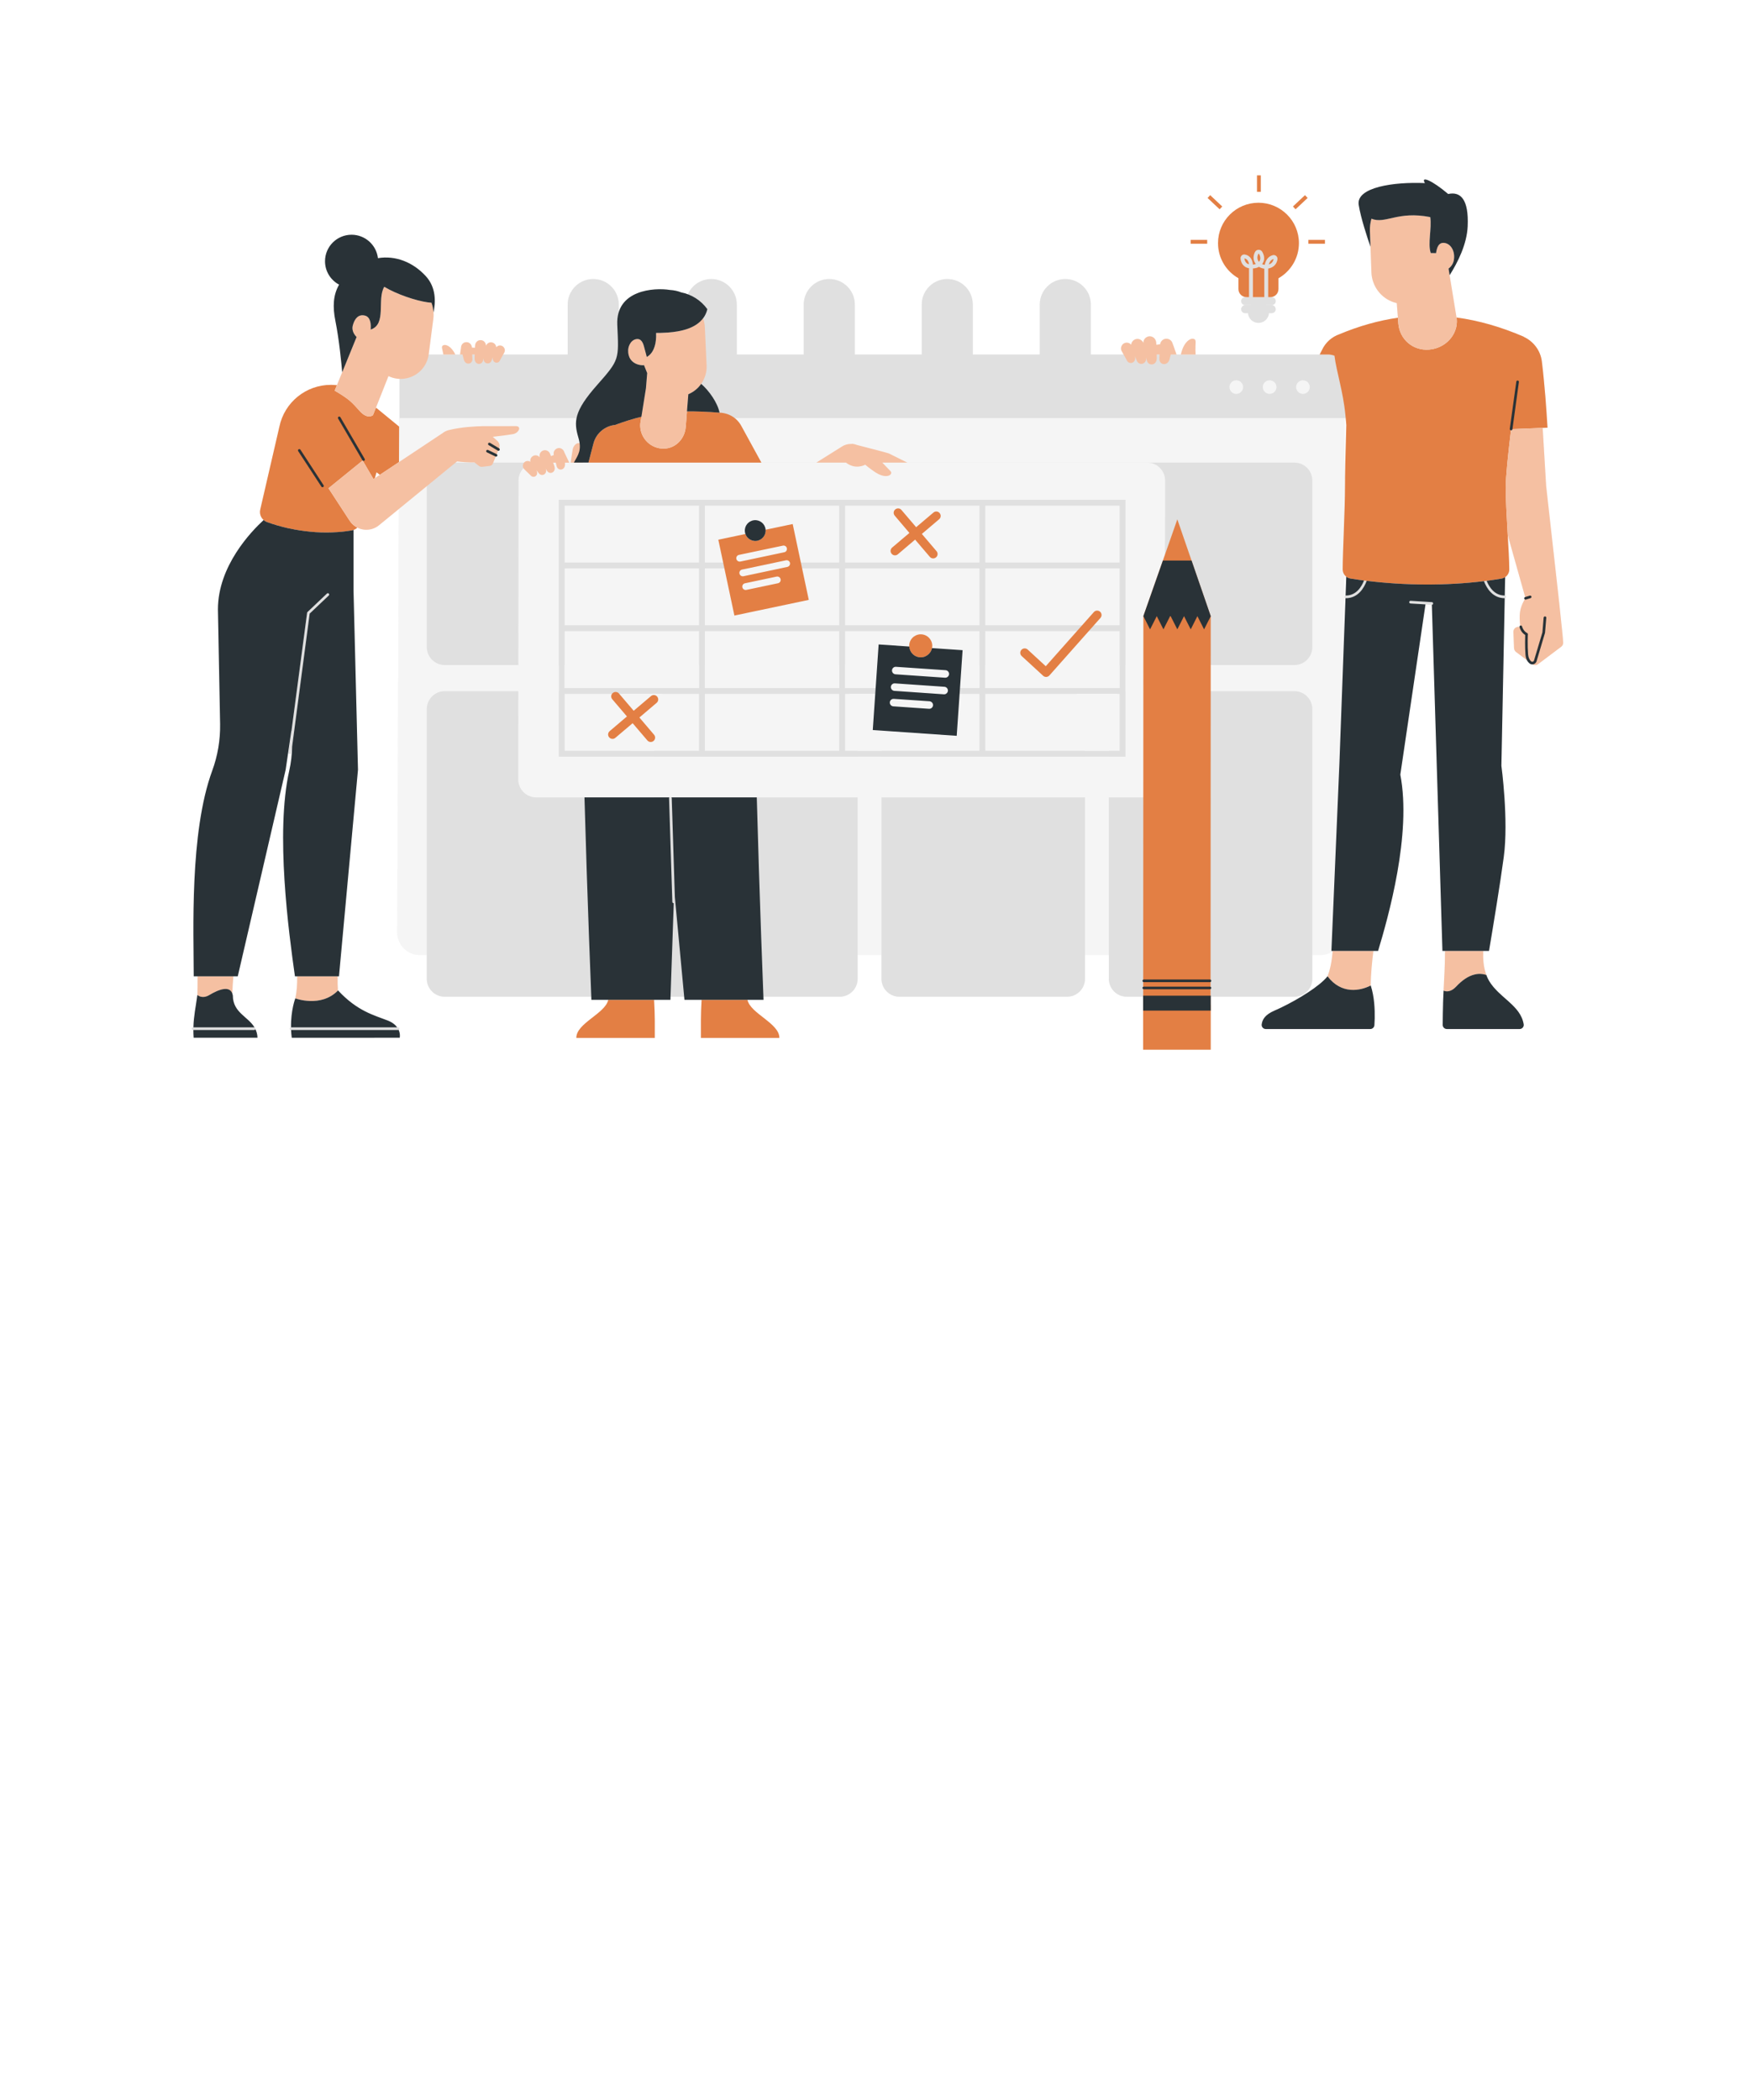 <svg xmlns="http://www.w3.org/2000/svg" xmlns:xlink="http://www.w3.org/1999/xlink" width="200" viewBox="0 0 150 180" height="240" preserveAspectRatio="xMidYMid meet"><defs><clipPath id="aca31c4596"><path d="M 16.238 15 L 133.988 15 L 133.988 90 L 16.238 90 Z M 16.238 15 " clip-rule="nonzero"></path></clipPath><clipPath id="5ec92a414d"><path d="M 16.238 23 L 130 23 L 130 89 L 16.238 89 Z M 16.238 23 " clip-rule="nonzero"></path></clipPath><clipPath id="d3c237c5fa"><path d="M 16.238 18 L 133.988 18 L 133.988 86 L 16.238 86 Z M 16.238 18 " clip-rule="nonzero"></path></clipPath><clipPath id="a31a95055f"><path d="M 16.238 15 L 133 15 L 133 89 L 16.238 89 Z M 16.238 15 " clip-rule="nonzero"></path></clipPath></defs><rect x="-15" width="180" fill="#ffffff" y="-18" height="216" fill-opacity="1"></rect><rect x="-15" width="180" fill="#ffffff" y="-18" height="216" fill-opacity="1"></rect><path fill="#f5f5f5" d="M 24.832 88.172 C 24.832 88.234 24.883 88.285 24.945 88.285 L 24.949 88.285 C 24.961 88.5 24.977 88.723 25.008 88.953 L 34.262 88.949 C 34.262 88.949 34.332 88.637 34.168 88.273 C 34.203 88.254 34.23 88.215 34.23 88.172 C 34.23 88.109 34.18 88.059 34.117 88.059 L 34.043 88.059 C 33.887 87.844 33.633 87.629 33.223 87.469 C 32.082 87.023 30.625 86.676 28.977 84.895 C 27.504 86.406 25.312 85.574 25.312 85.574 C 25.312 85.574 24.922 86.586 24.945 88.059 C 24.883 88.059 24.832 88.109 24.832 88.172 Z M 24.832 88.172 " fill-opacity="1" fill-rule="nonzero"></path><path fill="#f5f5f5" d="M 106.152 23.852 L 106.152 24.777 C 106.152 25.16 106.465 25.469 106.844 25.469 L 106.73 25.469 C 106.539 25.469 106.387 25.621 106.387 25.809 C 106.387 26 106.539 26.152 106.73 26.152 L 107.219 26.152 C 107.215 26.156 107.211 26.16 107.211 26.16 L 106.73 26.16 C 106.539 26.16 106.387 26.312 106.387 26.504 C 106.387 26.691 106.539 26.844 106.73 26.844 L 106.969 26.844 C 107.008 27.309 107.395 27.676 107.867 27.676 C 108.332 27.676 108.723 27.32 108.766 26.859 L 108.77 26.844 L 109.004 26.844 C 109.195 26.844 109.348 26.691 109.348 26.504 C 109.348 26.312 109.195 26.16 109.004 26.16 L 108.523 26.16 C 108.523 26.16 108.52 26.156 108.516 26.152 L 109.004 26.152 C 109.195 26.152 109.348 26 109.348 25.809 C 109.348 25.621 109.195 25.469 109.004 25.469 L 108.891 25.469 C 109.273 25.469 109.582 25.16 109.582 24.777 L 109.582 23.852 C 110.629 23.254 111.336 22.129 111.336 20.84 C 111.336 18.93 109.781 17.379 107.867 17.379 C 105.953 17.379 104.398 18.93 104.398 20.84 C 104.398 22.129 105.105 23.254 106.152 23.852 Z M 106.152 23.852 " fill-opacity="1" fill-rule="nonzero"></path><path fill="#f5f5f5" d="M 107.742 15.031 L 108.07 15.031 L 108.07 16.445 L 107.742 16.445 Z M 107.742 15.031 " fill-opacity="1" fill-rule="nonzero"></path><path fill="#f5f5f5" d="M 110.82 17.695 L 111.855 16.727 L 112.078 16.965 L 111.043 17.934 Z M 110.82 17.695 " fill-opacity="1" fill-rule="nonzero"></path><path fill="#f5f5f5" d="M 102.059 20.562 L 103.473 20.562 L 103.473 20.891 L 102.059 20.891 Z M 102.059 20.562 " fill-opacity="1" fill-rule="nonzero"></path><path fill="#f5f5f5" d="M 112.148 20.562 L 113.566 20.562 L 113.566 20.891 L 112.148 20.891 Z M 112.148 20.562 " fill-opacity="1" fill-rule="nonzero"></path><path fill="#f5f5f5" d="M 103.508 16.969 L 103.734 16.73 L 104.766 17.699 L 104.543 17.938 Z M 103.508 16.969 " fill-opacity="1" fill-rule="nonzero"></path><g clip-path="url(#aca31c4596)"><path fill="#f5f5f5" d="M 133.984 55.055 C 133.984 55.051 133.984 55.051 133.984 55.047 C 133.98 54.902 133.945 54.52 133.895 54.039 L 133.895 54.035 C 133.77 52.77 133.555 50.836 133.555 50.836 L 132.527 41.652 L 132.23 36.676 L 129.641 36.781 L 132.645 36.66 C 132.594 35.789 132.531 34.922 132.465 34.055 C 132.375 33.031 132.289 32.012 132.16 30.988 C 132.043 30.027 131.426 29.25 130.605 28.871 C 130.605 28.867 130.605 28.859 130.605 28.859 C 128.648 28.016 126.738 27.469 124.844 27.215 L 124.254 23.59 C 124.953 22.484 125.734 20.934 125.801 19.391 C 125.902 17.105 125.203 16.391 124.129 16.629 C 122.754 15.457 121.738 15.039 122.137 15.695 C 119.469 15.574 116.223 16.051 116.461 17.562 C 116.637 18.676 117.191 20.348 117.469 21.152 L 117.422 19.809 L 117.551 23.355 C 117.598 24.512 118.359 25.574 119.531 25.93 C 119.594 25.949 119.66 25.965 119.723 25.98 L 119.859 27.742 L 119.82 27.234 C 118.168 27.473 116.508 27.941 114.824 28.641 C 114.82 28.645 114.82 28.645 114.816 28.645 C 114.172 28.867 113.617 29.34 113.309 30.008 L 113.117 30.387 L 102.48 30.387 C 102.469 30.133 102.457 29.891 102.469 29.66 C 102.496 29.199 102.508 29.086 102.277 29.039 C 102.027 28.988 101.516 29.273 101.262 30.211 C 101.246 30.27 101.23 30.328 101.215 30.387 L 100.844 30.387 C 100.652 29.816 100.504 29.418 100.488 29.379 C 100.484 29.375 100.484 29.375 100.484 29.371 C 100.414 29.203 100.27 29.078 100.082 29.043 C 99.77 28.984 99.48 29.203 99.438 29.512 L 99.117 29.555 C 99.113 29.469 99.105 29.395 99.102 29.352 C 99.074 29.039 98.816 28.801 98.504 28.828 C 98.207 28.855 97.992 29.109 98.004 29.398 C 97.898 29.148 97.641 29 97.371 29.066 C 97.133 29.125 96.977 29.324 96.957 29.551 C 96.832 29.402 96.637 29.332 96.438 29.391 C 96.152 29.477 96.008 29.797 96.129 30.066 L 96.309 30.387 L 93.5 30.387 L 93.5 26.102 C 93.5 24.895 92.52 23.918 91.312 23.918 C 90.105 23.918 89.125 24.895 89.125 26.102 L 89.125 30.387 L 83.383 30.387 L 83.383 26.102 C 83.383 24.895 82.406 23.918 81.195 23.918 C 79.988 23.918 79.008 24.895 79.008 26.102 L 79.008 30.387 L 73.27 30.387 L 73.27 26.102 C 73.27 24.895 72.289 23.918 71.082 23.918 C 69.871 23.918 68.895 24.895 68.895 26.102 L 68.895 30.387 L 63.152 30.387 L 63.152 26.102 C 63.152 24.895 62.172 23.918 60.965 23.918 C 60.066 23.918 59.297 24.457 58.961 25.227 C 58.773 25.156 58.582 25.102 58.391 25.062 C 58.109 24.949 57.785 24.875 57.41 24.852 C 56.273 24.668 53.645 24.789 53.035 26.762 L 53.035 26.102 C 53.035 24.895 52.059 23.918 50.848 23.918 C 49.641 23.918 48.66 24.895 48.66 26.102 L 48.66 30.387 L 43.133 30.387 L 43.234 30.203 C 43.34 29.973 43.219 29.703 42.977 29.629 C 42.809 29.578 42.641 29.641 42.535 29.766 C 42.52 29.574 42.387 29.406 42.188 29.355 C 41.961 29.301 41.742 29.426 41.652 29.637 C 41.66 29.395 41.48 29.176 41.227 29.156 C 40.965 29.133 40.746 29.332 40.723 29.594 C 40.719 29.641 40.715 29.719 40.707 29.812 L 40.445 29.789 L 40.445 29.77 C 40.43 29.488 40.172 29.285 39.895 29.336 C 39.66 29.379 39.512 29.586 39.516 29.816 C 39.5 29.926 39.469 30.125 39.43 30.387 L 39.027 30.387 C 38.68 29.668 38.219 29.508 38.02 29.586 C 37.84 29.66 37.863 29.754 37.953 30.133 C 37.973 30.215 37.988 30.297 38.004 30.387 L 36.746 30.387 C 36.746 30.379 36.746 30.375 36.746 30.371 L 37.141 27.332 C 37.164 27.145 37.164 26.961 37.152 26.777 C 37.344 25.918 37.398 24.652 36.496 23.668 C 35.398 22.469 33.895 21.879 32.395 22.129 C 32.262 21 31.301 20.121 30.133 20.121 C 28.879 20.121 27.859 21.137 27.859 22.391 C 27.859 23.262 28.348 24.016 29.07 24.398 C 28.559 25.277 28.5 26.277 28.75 27.512 C 29.074 29.125 29.266 31.125 29.332 31.91 L 28.688 33.484 L 28.879 33.016 C 28.711 33 28.535 32.988 28.363 32.988 C 26.227 32.988 24.387 34.48 23.949 36.566 L 22.305 43.68 C 22.227 44.02 22.352 44.359 22.598 44.574 C 21.531 45.555 18.68 48.512 18.68 52.234 L 18.867 62.074 C 18.887 63.43 18.66 64.781 18.191 66.059 C 16.234 71.387 16.605 79.965 16.605 83.688 L 16.934 83.688 C 16.938 84.176 16.934 84.719 16.918 85.285 C 16.781 86.312 16.602 87.082 16.578 88.059 L 16.555 88.059 C 16.492 88.059 16.441 88.109 16.441 88.172 C 16.441 88.234 16.492 88.285 16.555 88.285 L 16.574 88.285 C 16.574 88.496 16.582 88.715 16.598 88.953 L 22.07 88.953 C 22.062 88.66 21.992 88.422 21.895 88.211 C 21.898 88.199 21.902 88.188 21.902 88.172 C 21.902 88.121 21.863 88.078 21.816 88.066 C 21.254 87.121 19.965 86.801 19.957 85.328 C 19.938 85.211 19.902 85.113 19.855 85.035 C 19.879 85.074 19.898 85.117 19.914 85.164 C 19.922 84.699 19.957 84.184 20.004 83.684 L 20.379 83.684 L 24.484 65.98 L 24.977 62.621 C 24.977 62.641 24.98 62.656 24.98 62.676 L 24.738 64.508 C 24.73 64.57 24.773 64.625 24.836 64.633 C 24.844 64.637 24.848 64.637 24.852 64.637 C 24.91 64.637 24.957 64.594 24.965 64.535 L 26.543 52.594 L 25.039 63.984 C 25.027 64.688 24.945 65.383 24.793 66.059 C 23.59 71.387 24.754 79.965 25.281 83.684 L 25.473 83.684 C 25.484 84.348 25.441 84.996 25.312 85.574 C 25.312 85.574 27.492 86.402 28.965 84.902 C 28.938 84.539 28.934 84.121 28.938 83.684 L 29.055 83.684 L 30.684 65.98 L 30.301 50.598 L 30.301 45.426 C 30.426 45.383 30.535 45.312 30.629 45.223 C 31.215 45.52 31.945 45.465 32.484 45.023 L 34.184 43.633 L 34.051 79.922 C 34.051 80.992 34.918 81.859 35.984 81.859 L 36.582 81.859 L 36.582 83.898 C 36.582 84.746 37.27 85.434 38.121 85.434 L 50.68 85.434 C 50.688 85.605 50.691 85.699 50.691 85.699 L 52.137 85.699 C 51.883 86.883 49.375 87.715 49.402 88.965 L 56.125 88.965 C 56.125 87.969 56.145 86.969 56.066 85.699 L 57.465 85.699 L 57.477 85.426 C 57.52 85.43 57.562 85.434 57.605 85.434 L 58.645 85.434 L 58.668 85.699 L 60.137 85.699 C 60.059 86.969 60.078 87.969 60.078 88.965 L 66.801 88.965 C 66.824 87.715 64.316 86.883 64.066 85.699 L 65.445 85.699 C 65.445 85.699 65.441 85.605 65.434 85.434 L 71.973 85.434 C 72.824 85.434 73.512 84.746 73.512 83.898 L 73.512 81.855 L 75.555 81.855 L 75.555 83.898 C 75.555 84.746 76.242 85.434 77.094 85.434 L 91.461 85.434 C 92.309 85.434 93 84.746 93 83.898 L 93 81.855 L 95.043 81.855 L 95.043 83.898 C 95.043 84.746 95.73 85.434 96.578 85.434 L 97.984 85.434 L 97.984 89.977 L 103.777 89.977 L 103.777 85.434 L 110.949 85.434 C 111.797 85.434 112.484 84.746 112.484 83.898 L 112.484 81.855 L 113.172 81.855 C 113.559 81.855 113.918 81.742 114.223 81.547 C 114.145 82.5 114 83.148 113.785 83.688 C 113.086 84.555 111.27 85.656 109.859 86.34 L 110.473 87.297 L 109.859 86.34 C 109.645 86.445 109.438 86.539 109.246 86.621 C 108.41 86.984 108.199 87.402 108.145 87.801 C 108.117 88.016 108.285 88.203 108.496 88.203 L 117.449 88.203 C 117.637 88.203 117.789 88.062 117.805 87.875 C 117.816 87.723 117.824 87.527 117.832 87.297 C 117.848 86.539 117.805 85.438 117.492 84.473 C 117.488 83.566 117.613 82.344 117.719 81.508 L 118.121 81.508 C 118.992 78.621 121.012 71.508 120.027 66.398 L 122.184 51.805 L 120.898 51.727 L 122.719 51.84 C 122.723 51.84 122.723 51.84 122.727 51.84 C 122.727 51.84 122.727 51.84 122.73 51.84 L 123.637 81.508 L 123.859 81.508 C 123.859 81.57 123.855 81.629 123.855 81.691 C 123.855 82.832 123.789 83.699 123.734 84.914 C 123.73 85.004 123.727 85.098 123.723 85.191 C 123.719 85.227 123.719 85.266 123.719 85.301 C 123.715 85.355 123.711 85.406 123.711 85.465 C 123.707 85.523 123.707 85.582 123.703 85.641 C 123.703 85.676 123.703 85.711 123.699 85.746 C 123.699 85.82 123.695 85.891 123.695 85.969 C 123.691 85.988 123.691 86.012 123.691 86.031 C 123.676 86.559 123.664 87.152 123.664 87.848 C 123.66 88.043 123.82 88.203 124.016 88.203 L 130.25 88.203 C 130.469 88.203 130.637 88.008 130.602 87.797 C 130.469 86.988 129.953 86.422 129.359 85.887 C 129.34 85.867 129.316 85.848 129.297 85.828 C 129.117 85.668 128.938 85.508 128.754 85.348 C 128.711 85.309 128.672 85.27 128.629 85.23 C 128.586 85.191 128.539 85.148 128.496 85.109 C 128.453 85.066 128.406 85.023 128.363 84.98 C 128.324 84.941 128.285 84.902 128.246 84.859 C 128.203 84.816 128.16 84.766 128.117 84.719 C 128.082 84.68 128.043 84.641 128.012 84.602 C 127.969 84.547 127.926 84.496 127.887 84.441 C 127.855 84.402 127.824 84.363 127.797 84.324 C 127.754 84.262 127.715 84.195 127.672 84.133 C 127.652 84.098 127.629 84.062 127.609 84.027 C 127.551 83.926 127.5 83.82 127.453 83.711 C 127.453 83.711 127.453 83.707 127.453 83.707 C 127.434 83.66 127.418 83.613 127.402 83.57 C 127.148 82.887 127.109 82.199 127.133 81.508 L 127.629 81.508 C 127.965 79.52 128.594 75.711 128.895 73.445 C 129.32 70.285 128.691 65.637 128.691 65.637 L 128.977 51.273 C 129.039 51.273 129.09 51.223 129.09 51.16 C 129.09 51.098 129.039 51.047 128.977 51.047 C 128.977 51.047 128.98 51.047 128.98 51.047 L 129.012 49.469 C 129.227 49.328 129.367 49.086 129.367 48.812 C 129.367 48.145 129.305 47.051 129.238 45.867 C 129.812 47.914 130.48 50.301 130.727 51.176 C 130.664 51.191 130.633 51.258 130.648 51.316 C 130.656 51.344 130.676 51.363 130.695 51.375 C 130.68 51.398 130.664 51.426 130.648 51.449 C 130.27 52.148 130.195 52.625 130.301 53.629 C 130.262 53.648 130.238 53.695 130.242 53.742 C 130.23 53.738 130.215 53.73 130.203 53.73 C 129.938 53.699 129.707 53.91 129.719 54.176 L 129.777 55.559 C 129.781 55.684 129.844 55.805 129.945 55.883 L 130.887 56.59 C 130.945 56.703 131.016 56.797 131.109 56.871 C 131.176 56.922 131.258 56.949 131.34 56.949 C 131.348 56.949 131.355 56.945 131.367 56.945 C 131.516 57.035 131.703 57.031 131.844 56.922 L 133.816 55.438 C 133.93 55.355 133.992 55.219 133.988 55.078 Z M 19.734 84.898 C 19.719 84.887 19.703 84.871 19.688 84.859 C 19.703 84.871 19.719 84.887 19.734 84.898 Z M 19.633 84.836 C 19.617 84.824 19.598 84.816 19.578 84.809 C 19.598 84.816 19.617 84.824 19.633 84.836 Z M 19.523 84.793 C 19.5 84.789 19.48 84.781 19.461 84.781 C 19.48 84.781 19.504 84.789 19.523 84.793 Z M 19.398 84.773 C 19.375 84.773 19.355 84.77 19.332 84.77 C 19.355 84.77 19.375 84.773 19.398 84.773 Z M 19.266 84.773 C 19.242 84.773 19.219 84.773 19.195 84.777 C 19.219 84.777 19.242 84.773 19.266 84.773 Z M 19.125 84.789 C 19.102 84.793 19.078 84.797 19.051 84.801 C 19.078 84.797 19.102 84.793 19.125 84.789 Z M 18.98 84.82 C 18.953 84.824 18.93 84.832 18.902 84.84 C 18.93 84.832 18.953 84.824 18.98 84.82 Z M 18.832 84.863 C 18.805 84.871 18.777 84.883 18.75 84.891 C 18.777 84.883 18.805 84.871 18.832 84.863 Z M 18.68 84.918 C 18.652 84.93 18.625 84.938 18.598 84.949 C 18.625 84.938 18.652 84.93 18.68 84.918 Z M 18.527 84.98 C 18.5 84.992 18.473 85.008 18.445 85.02 C 18.473 85.008 18.5 84.992 18.527 84.98 Z M 18.379 85.051 C 18.348 85.066 18.32 85.082 18.293 85.094 C 18.32 85.082 18.348 85.066 18.379 85.051 Z M 18.234 85.125 C 18.199 85.145 18.172 85.16 18.141 85.176 C 18.172 85.16 18.199 85.145 18.234 85.125 Z M 18.09 85.203 C 18.047 85.23 18 85.258 17.957 85.281 C 18 85.258 18.047 85.23 18.09 85.203 Z M 21.848 88.266 C 21.848 88.266 21.852 88.262 21.855 88.262 C 21.852 88.262 21.848 88.266 21.848 88.266 Z M 19.777 84.934 C 19.793 84.953 19.809 84.973 19.82 84.992 C 19.809 84.973 19.793 84.953 19.777 84.934 Z M 124.004 84.969 C 124.023 84.969 124.043 84.973 124.062 84.969 C 124.043 84.973 124.023 84.969 124.004 84.969 Z M 124.117 84.965 C 124.141 84.965 124.164 84.961 124.184 84.957 C 124.164 84.961 124.141 84.965 124.117 84.965 Z M 124.234 84.945 C 124.273 84.934 124.312 84.922 124.355 84.906 C 124.312 84.922 124.273 84.934 124.234 84.945 Z M 124.383 84.891 C 124.418 84.875 124.449 84.855 124.484 84.836 C 124.449 84.855 124.418 84.875 124.383 84.891 Z M 124.527 84.809 C 124.559 84.785 124.59 84.766 124.621 84.738 C 124.59 84.766 124.559 84.785 124.527 84.809 Z M 124.664 84.703 C 124.711 84.664 124.758 84.621 124.805 84.574 C 124.758 84.621 124.711 84.664 124.664 84.703 Z M 124.805 84.574 C 124.863 84.512 124.922 84.449 124.98 84.395 C 124.922 84.449 124.863 84.512 124.805 84.574 Z M 127.234 83.523 C 127.07 83.484 126.906 83.469 126.742 83.48 C 126.629 83.484 126.52 83.5 126.41 83.527 C 126.344 83.539 126.281 83.559 126.219 83.582 C 126.555 83.469 126.895 83.445 127.234 83.523 Z M 125.039 84.34 C 125.078 84.301 125.121 84.262 125.16 84.227 C 125.121 84.262 125.078 84.301 125.039 84.34 Z M 125.227 84.168 C 125.27 84.133 125.309 84.102 125.352 84.066 C 125.309 84.102 125.27 84.133 125.227 84.168 Z M 125.41 84.023 C 125.469 83.977 125.531 83.934 125.59 83.895 C 125.531 83.934 125.469 83.977 125.41 84.023 Z M 125.598 83.891 C 125.656 83.852 125.719 83.812 125.777 83.781 C 125.719 83.812 125.656 83.852 125.598 83.891 Z M 125.836 83.75 C 125.879 83.727 125.922 83.703 125.965 83.684 C 125.922 83.703 125.879 83.727 125.836 83.75 Z M 126.031 83.652 C 126.074 83.637 126.117 83.617 126.164 83.602 C 126.117 83.617 126.074 83.633 126.031 83.652 Z M 115.223 49.242 C 115.27 49.316 115.328 49.379 115.395 49.43 L 115.336 51.051 C 115.281 51.062 115.242 51.105 115.242 51.16 C 115.242 51.215 115.277 51.258 115.328 51.27 L 115.203 54.684 Z M 115.609 51.254 C 115.527 51.266 115.445 51.273 115.355 51.273 C 115.445 51.273 115.527 51.266 115.609 51.254 Z M 116.496 50.82 C 116.449 50.863 116.398 50.906 116.348 50.945 C 116.398 50.906 116.449 50.863 116.496 50.82 Z M 116.332 50.957 C 116.273 51 116.211 51.039 116.148 51.074 C 116.211 51.039 116.273 51 116.332 50.957 Z M 116.105 51.098 C 116.043 51.129 115.977 51.16 115.906 51.184 C 115.977 51.16 116.043 51.129 116.105 51.098 Z M 115.895 51.188 C 115.824 51.211 115.746 51.23 115.668 51.246 C 115.746 51.23 115.824 51.211 115.895 51.188 Z M 115.578 51.027 C 115.594 51.027 115.613 51.023 115.625 51.02 C 115.613 51.023 115.594 51.027 115.578 51.027 Z M 115.824 50.969 C 115.836 50.969 115.844 50.965 115.852 50.961 C 115.844 50.965 115.836 50.965 115.824 50.969 Z M 116.016 50.887 C 116.027 50.879 116.039 50.875 116.047 50.871 C 116.039 50.875 116.027 50.879 116.016 50.887 Z M 116.207 50.766 C 116.215 50.758 116.227 50.75 116.238 50.742 C 116.227 50.75 116.215 50.758 116.207 50.766 Z M 116.367 50.629 C 116.371 50.625 116.379 50.617 116.383 50.613 C 116.379 50.617 116.371 50.625 116.367 50.629 Z M 117.051 50.02 C 117.051 50.02 117.047 50.023 117.047 50.023 C 117.047 50.023 117.051 50.02 117.051 50.02 Z M 117.004 50.113 C 116.988 50.141 116.977 50.168 116.961 50.199 C 116.977 50.168 116.988 50.141 117.004 50.113 Z M 116.922 50.27 C 116.891 50.32 116.859 50.371 116.828 50.422 C 116.859 50.371 116.891 50.32 116.922 50.27 Z M 116.793 50.473 C 116.762 50.52 116.73 50.562 116.695 50.602 C 116.73 50.562 116.762 50.52 116.793 50.473 Z M 116.668 50.637 C 116.625 50.688 116.582 50.738 116.531 50.785 C 116.582 50.738 116.625 50.688 116.668 50.637 Z M 116.504 50.477 C 116.516 50.465 116.523 50.453 116.535 50.441 C 116.523 50.453 116.516 50.465 116.504 50.477 Z M 116.641 50.297 C 116.645 50.289 116.648 50.281 116.652 50.273 C 116.648 50.281 116.645 50.289 116.641 50.297 Z M 116.73 50.148 C 116.738 50.129 116.75 50.113 116.758 50.098 C 116.75 50.113 116.738 50.129 116.73 50.148 Z M 116.828 49.965 C 116.836 49.945 116.844 49.926 116.852 49.906 C 116.844 49.926 116.836 49.945 116.828 49.965 Z M 116.891 49.82 C 116.898 49.801 116.906 49.777 116.918 49.758 C 116.906 49.777 116.898 49.797 116.891 49.82 Z M 117.145 49.785 Z M 123.551 50.082 C 123.496 50.086 123.441 50.086 123.387 50.086 C 123.441 50.086 123.496 50.086 123.551 50.082 Z M 127.977 50.938 C 127.926 50.902 127.883 50.863 127.836 50.82 C 127.883 50.863 127.926 50.902 127.977 50.938 Z M 127.949 50.613 C 127.949 50.617 127.953 50.617 127.953 50.617 C 127.953 50.617 127.949 50.617 127.949 50.613 Z M 128.508 50.973 C 128.5 50.969 128.488 50.961 128.477 50.957 C 128.488 50.961 128.5 50.969 128.508 50.973 Z M 128.316 50.887 C 128.305 50.879 128.297 50.875 128.289 50.871 C 128.297 50.875 128.305 50.879 128.316 50.887 Z M 128.129 50.77 C 128.117 50.758 128.105 50.75 128.098 50.742 C 128.105 50.75 128.117 50.758 128.129 50.77 Z M 127.828 50.48 C 127.82 50.469 127.809 50.457 127.801 50.445 C 127.809 50.457 127.82 50.469 127.828 50.48 Z M 127.695 50.305 C 127.691 50.293 127.684 50.281 127.676 50.273 C 127.684 50.281 127.691 50.293 127.695 50.305 Z M 127.598 50.141 C 127.59 50.129 127.586 50.121 127.582 50.113 C 127.586 50.121 127.59 50.129 127.598 50.141 Z M 127.504 49.965 C 127.5 49.949 127.492 49.938 127.488 49.926 C 127.492 49.938 127.5 49.949 127.504 49.965 Z M 126.066 49.934 C 126 49.938 125.934 49.945 125.871 49.949 C 125.934 49.945 126 49.938 126.066 49.934 Z M 120.977 50.078 C 120.945 50.078 120.91 50.078 120.879 50.074 C 120.91 50.078 120.945 50.078 120.977 50.078 Z M 118.406 49.922 C 118.398 49.922 118.387 49.918 118.379 49.918 C 118.387 49.918 118.398 49.922 118.406 49.922 Z M 115.547 49.523 C 115.559 49.527 115.566 49.531 115.578 49.535 C 115.566 49.531 115.559 49.527 115.547 49.523 Z M 114.383 30.492 Z M 113.969 30.395 C 113.922 30.387 113.871 30.387 113.82 30.387 C 113.871 30.387 113.922 30.387 113.969 30.395 Z M 114.25 30.445 Z M 114.113 30.414 C 114.102 30.41 114.09 30.41 114.082 30.41 C 114.09 30.41 114.102 30.41 114.113 30.414 Z M 53.855 30.262 C 53.859 30.301 53.867 30.344 53.879 30.387 C 53.867 30.344 53.859 30.305 53.855 30.262 Z M 53.848 30.199 C 53.848 30.172 53.848 30.148 53.848 30.121 C 53.848 30.148 53.848 30.172 53.848 30.199 Z M 58.84 35.84 Z M 58.426 28.332 C 58.398 28.336 58.375 28.344 58.348 28.348 C 58.375 28.344 58.398 28.34 58.426 28.332 Z M 58.684 28.266 C 58.66 28.273 58.637 28.277 58.609 28.285 C 58.633 28.277 58.66 28.273 58.684 28.266 Z M 57.5 28.48 C 57.523 28.48 57.551 28.477 57.574 28.473 C 57.551 28.477 57.523 28.48 57.5 28.48 Z M 57.762 28.453 C 57.789 28.449 57.816 28.445 57.84 28.441 C 57.812 28.445 57.789 28.449 57.762 28.453 Z M 58.082 28.402 C 58.086 28.402 58.094 28.402 58.098 28.398 C 58.094 28.402 58.086 28.402 58.082 28.402 Z M 56.465 28.535 C 56.492 28.535 56.516 28.535 56.539 28.535 C 56.562 28.535 56.582 28.535 56.605 28.535 C 56.637 28.531 56.672 28.531 56.703 28.531 C 56.879 28.527 57.062 28.516 57.254 28.504 C 56.887 28.531 56.535 28.539 56.234 28.539 C 56.242 28.648 56.242 28.777 56.238 28.918 C 56.238 28.895 56.238 28.867 56.238 28.844 C 56.238 28.824 56.238 28.801 56.238 28.781 C 56.238 28.754 56.238 28.727 56.238 28.699 C 56.238 28.684 56.238 28.668 56.238 28.656 C 56.238 28.613 56.238 28.574 56.234 28.539 C 56.309 28.539 56.387 28.539 56.465 28.535 Z M 56.227 29.062 C 56.23 29.039 56.23 29.016 56.23 28.996 C 56.234 28.969 56.234 28.945 56.238 28.922 C 56.23 29.012 56.227 29.109 56.211 29.207 C 56.215 29.188 56.219 29.168 56.219 29.145 C 56.223 29.117 56.227 29.09 56.227 29.062 Z M 56.199 29.301 C 56.199 29.297 56.203 29.289 56.203 29.285 C 56.195 29.328 56.188 29.371 56.18 29.418 C 56.184 29.395 56.188 29.375 56.191 29.355 C 56.195 29.336 56.195 29.32 56.199 29.301 Z M 56.164 29.492 C 56.168 29.48 56.168 29.473 56.172 29.461 C 56.156 29.539 56.133 29.617 56.109 29.691 C 56.113 29.688 56.113 29.68 56.117 29.676 C 56.133 29.613 56.152 29.551 56.164 29.492 Z M 55.98 30.016 C 56 29.977 56.02 29.941 56.035 29.902 C 56.035 29.902 56.035 29.898 56.039 29.895 C 56.062 29.836 56.086 29.773 56.105 29.711 C 56.066 29.836 56.012 29.961 55.949 30.078 C 55.953 30.066 55.961 30.059 55.965 30.047 C 55.973 30.035 55.977 30.027 55.98 30.016 Z M 55.938 30.09 C 55.922 30.121 55.902 30.152 55.883 30.184 C 55.891 30.172 55.898 30.16 55.906 30.148 C 55.918 30.129 55.93 30.109 55.938 30.09 Z M 55.852 30.227 C 55.855 30.219 55.859 30.215 55.863 30.211 C 55.836 30.246 55.812 30.277 55.785 30.312 C 55.793 30.301 55.805 30.289 55.812 30.277 C 55.828 30.258 55.84 30.242 55.852 30.227 Z M 54.207 29.227 C 54.195 29.234 54.18 29.242 54.172 29.254 C 54.18 29.242 54.195 29.234 54.207 29.227 Z M 54.477 29.082 C 54.418 29.098 54.363 29.121 54.309 29.152 C 54.363 29.121 54.418 29.098 54.477 29.082 Z M 54.055 29.383 Z M 53.961 29.543 Z M 53.914 29.656 C 53.906 29.676 53.902 29.695 53.895 29.715 C 53.902 29.695 53.906 29.676 53.914 29.656 Z M 37.066 26.215 C 37.039 26.125 37.016 26.035 36.984 25.949 C 37.016 26.035 37.043 26.125 37.066 26.215 Z M 37.109 26.426 C 37.105 26.398 37.102 26.367 37.094 26.34 C 37.102 26.367 37.105 26.398 37.109 26.426 Z M 30.203 44.918 C 30.211 44.922 30.215 44.926 30.219 44.934 C 30.215 44.926 30.211 44.922 30.203 44.918 Z M 27.527 45.633 Z M 27.059 45.609 C 27.043 45.609 27.027 45.609 27.016 45.609 C 27.016 45.609 27.016 45.609 27.012 45.609 C 27.027 45.609 27.043 45.609 27.059 45.609 Z M 26.113 45.52 C 26.109 45.52 26.109 45.52 26.109 45.52 C 26.109 45.52 26.109 45.52 26.113 45.52 Z M 27.988 45.641 C 27.988 45.641 27.988 45.641 27.992 45.641 C 27.988 45.641 27.988 45.641 27.988 45.641 Z M 25.23 45.383 C 25.211 45.379 25.195 45.375 25.18 45.371 C 25.18 45.371 25.176 45.371 25.176 45.371 C 25.195 45.375 25.215 45.379 25.23 45.383 Z M 23.734 45.027 C 23.73 45.023 23.727 45.023 23.727 45.023 C 23.727 45.023 23.73 45.023 23.734 45.027 Z M 23.336 44.902 C 23.324 44.898 23.309 44.895 23.297 44.891 C 23.309 44.895 23.324 44.898 23.336 44.902 Z M 28.918 45.609 C 28.918 45.609 28.914 45.609 28.914 45.609 C 28.926 45.609 28.938 45.609 28.949 45.605 C 28.938 45.609 28.93 45.609 28.918 45.609 Z M 28.453 45.633 Z M 30.336 45.035 C 30.34 45.039 30.34 45.039 30.344 45.039 C 30.34 45.039 30.34 45.039 30.336 45.035 Z M 32.012 41.062 L 32.133 40.98 C 32.18 40.816 32.227 40.652 32.273 40.484 L 32.559 40.699 Z M 32.844 40.508 L 34.199 39.605 L 34.211 36.566 L 32.336 35.027 C 32.309 35.008 32.273 34.98 32.246 34.961 C 32.238 34.953 32.23 34.949 32.223 34.945 L 33.297 32.238 C 33.59 32.379 33.91 32.461 34.242 32.477 L 34.242 35.84 L 49.418 35.84 L 34.215 35.84 L 34.199 39.605 Z M 62.977 35.84 L 115.344 35.84 L 115.355 35.934 L 115.398 36.441 C 115.32 38.945 115.285 40.75 115.285 41.691 C 115.285 42.293 115.266 43.039 115.242 43.832 L 115.27 35.84 Z M 122.805 51.809 C 122.805 51.809 122.805 51.805 122.809 51.805 C 122.805 51.805 122.805 51.805 122.805 51.809 Z M 122.828 51.773 C 122.836 51.762 122.84 51.75 122.84 51.734 C 122.84 51.75 122.836 51.762 122.828 51.773 Z M 127.543 50.477 C 127.57 50.516 127.602 50.559 127.633 50.598 C 127.602 50.559 127.57 50.516 127.543 50.477 Z M 127.242 49.926 C 127.246 49.938 127.25 49.949 127.258 49.961 C 127.254 49.949 127.246 49.938 127.242 49.926 Z M 127.332 50.121 C 127.348 50.148 127.359 50.176 127.375 50.207 C 127.359 50.176 127.348 50.148 127.332 50.121 Z M 127.418 50.281 C 127.445 50.328 127.477 50.379 127.508 50.43 C 127.477 50.379 127.445 50.328 127.418 50.281 Z M 127.668 50.641 C 127.711 50.691 127.754 50.742 127.801 50.789 C 127.754 50.742 127.711 50.691 127.668 50.641 Z M 128.004 50.961 C 128.062 51.004 128.121 51.039 128.184 51.074 C 128.121 51.039 128.062 51.004 128.004 50.961 Z M 128.23 51.098 C 128.289 51.129 128.352 51.156 128.414 51.18 C 128.352 51.156 128.289 51.129 128.23 51.098 Z M 128.441 51.188 C 128.512 51.211 128.586 51.23 128.664 51.246 C 128.586 51.23 128.512 51.211 128.441 51.188 Z M 128.723 51.254 C 128.805 51.266 128.887 51.273 128.977 51.273 C 128.887 51.273 128.805 51.266 128.723 51.254 Z M 128.707 51.023 C 128.723 51.023 128.738 51.027 128.754 51.027 C 128.738 51.027 128.723 51.023 128.707 51.023 Z M 128.859 49.547 C 128.867 49.547 128.867 49.547 128.871 49.543 C 128.867 49.547 128.867 49.547 128.859 49.547 Z M 129.062 41.781 C 129.062 41.91 129.062 42.051 129.066 42.195 C 129.062 42.051 129.062 41.91 129.062 41.781 Z M 129.07 42.348 C 129.07 42.445 129.074 42.543 129.078 42.645 C 129.074 42.543 129.07 42.445 129.07 42.348 Z M 129.082 42.836 C 129.086 42.93 129.09 43.027 129.094 43.125 C 129.09 43.027 129.086 42.93 129.082 42.836 Z M 129.102 43.336 C 129.105 43.43 129.109 43.527 129.117 43.625 C 129.109 43.527 129.105 43.43 129.102 43.336 Z M 129.125 43.848 C 129.129 43.945 129.137 44.043 129.141 44.141 C 129.137 44.043 129.129 43.945 129.125 43.848 Z M 129.152 44.371 C 129.156 44.469 129.164 44.57 129.168 44.668 C 129.164 44.57 129.156 44.469 129.152 44.371 Z M 129.211 45.445 C 129.219 45.539 129.223 45.629 129.227 45.719 C 129.223 45.629 129.219 45.539 129.211 45.445 Z M 129.18 44.895 C 129.188 45 129.191 45.105 129.199 45.211 C 129.191 45.105 129.188 45.004 129.18 44.895 Z M 129.18 44.895 " fill-opacity="1" fill-rule="nonzero"></path></g><path fill="#f5f5f5" d="M 34.215 35.84 L 34.051 79.922 C 34.051 80.988 34.918 81.855 35.984 81.855 L 36.582 81.855 L 36.582 60.777 C 36.582 59.93 37.27 59.242 38.121 59.242 L 52.488 59.242 C 53.336 59.242 54.027 59.93 54.027 60.777 L 54.027 81.855 L 56.07 81.855 L 56.07 60.777 C 56.07 59.93 56.758 59.242 57.605 59.242 L 71.973 59.242 C 72.824 59.242 73.512 59.93 73.512 60.777 L 73.512 81.855 L 75.555 81.855 L 75.555 60.777 C 75.555 59.93 76.246 59.242 77.094 59.242 L 91.461 59.242 C 92.312 59.242 93 59.93 93 60.777 L 93 81.855 L 95.043 81.855 L 95.043 60.777 C 95.043 59.93 95.73 59.242 96.582 59.242 L 110.949 59.242 C 111.797 59.242 112.488 59.93 112.488 60.777 L 112.488 81.855 L 113.176 81.855 C 114.242 81.855 115.109 80.988 115.109 79.922 L 115.27 35.84 Z M 112.484 55.469 C 112.484 56.316 111.797 57.004 110.949 57.004 L 38.121 57.004 C 37.27 57.004 36.582 56.316 36.582 55.469 L 36.582 41.188 C 36.582 40.34 37.27 39.652 38.121 39.652 L 110.949 39.652 C 111.797 39.652 112.484 40.34 112.484 41.188 Z M 112.266 33.18 C 112.266 33.5 112.004 33.762 111.684 33.762 C 111.359 33.762 111.098 33.5 111.098 33.18 C 111.098 32.855 111.359 32.598 111.684 32.598 C 112.004 32.598 112.266 32.855 112.266 33.18 M 109.41 33.18 C 109.41 33.5 109.148 33.762 108.824 33.762 C 108.5 33.762 108.238 33.5 108.238 33.18 C 108.238 32.855 108.5 32.598 108.824 32.598 C 109.148 32.598 109.41 32.855 109.41 33.18 M 106.551 33.18 C 106.551 33.5 106.289 33.762 105.965 33.762 C 105.645 33.762 105.383 33.5 105.383 33.18 C 105.383 32.855 105.645 32.598 105.965 32.598 C 106.289 32.598 106.551 32.855 106.551 33.18 " fill-opacity="1" fill-rule="evenodd"></path><g clip-path="url(#5ec92a414d)"><path fill="#e0e0e0" d="M 113.82 30.387 L 93.5 30.387 L 93.5 26.102 C 93.5 24.895 92.52 23.918 91.312 23.918 C 90.105 23.918 89.125 24.895 89.125 26.102 L 89.125 30.387 L 83.383 30.387 L 83.383 26.102 C 83.383 24.895 82.406 23.918 81.195 23.918 C 79.988 23.918 79.008 24.895 79.008 26.102 L 79.008 30.387 L 73.27 30.387 L 73.27 26.102 C 73.27 24.895 72.289 23.918 71.078 23.918 C 69.871 23.918 68.891 24.895 68.891 26.102 L 68.891 30.387 L 63.152 30.387 L 63.152 26.102 C 63.152 24.895 62.172 23.918 60.965 23.918 C 59.754 23.918 58.777 24.895 58.777 26.102 L 58.777 30.387 L 53.035 30.387 L 53.035 26.102 C 53.035 24.895 52.055 23.918 50.848 23.918 C 49.641 23.918 48.66 24.895 48.66 26.102 L 48.66 30.387 L 35.777 30.387 C 34.93 30.387 34.242 31.074 34.242 31.922 L 34.242 35.84 L 115.355 35.84 L 115.355 31.922 C 115.355 31.074 114.668 30.387 113.82 30.387 Z M 105.965 33.762 C 105.645 33.762 105.383 33.5 105.383 33.18 C 105.383 32.855 105.645 32.598 105.965 32.598 C 106.289 32.598 106.551 32.855 106.551 33.18 C 106.551 33.5 106.289 33.762 105.965 33.762 Z M 108.824 33.762 C 108.5 33.762 108.238 33.5 108.238 33.18 C 108.238 32.855 108.5 32.598 108.824 32.598 C 109.148 32.598 109.41 32.855 109.41 33.18 C 109.41 33.5 109.148 33.762 108.824 33.762 Z M 111.684 33.762 C 111.359 33.762 111.098 33.5 111.098 33.18 C 111.098 32.855 111.359 32.598 111.684 32.598 C 112.004 32.598 112.266 32.855 112.266 33.18 C 112.266 33.5 112.004 33.762 111.684 33.762 Z M 129.09 51.16 C 129.09 51.223 129.039 51.273 128.977 51.273 C 127.375 51.273 127.027 49.238 127.023 49.219 C 127.012 49.156 127.055 49.098 127.117 49.086 C 127.18 49.078 127.238 49.117 127.246 49.18 C 127.25 49.199 127.57 51.047 128.977 51.047 C 129.039 51.047 129.09 51.098 129.09 51.16 Z M 117.215 49.086 C 117.156 49.078 117.094 49.117 117.086 49.18 C 117.082 49.199 116.762 51.047 115.355 51.047 C 115.293 51.047 115.242 51.098 115.242 51.16 C 115.242 51.223 115.293 51.273 115.355 51.273 C 116.957 51.273 117.305 49.238 117.309 49.219 C 117.32 49.156 117.277 49.098 117.215 49.086 Z M 122.734 51.613 L 120.914 51.5 C 120.848 51.496 120.797 51.543 120.793 51.605 C 120.789 51.668 120.836 51.723 120.898 51.727 L 122.719 51.84 C 122.719 51.84 122.723 51.84 122.727 51.84 C 122.785 51.84 122.836 51.793 122.84 51.734 C 122.844 51.672 122.797 51.617 122.734 51.613 Z M 21.785 88.059 L 16.555 88.059 C 16.492 88.059 16.441 88.109 16.441 88.172 C 16.441 88.234 16.492 88.285 16.555 88.285 L 21.785 88.285 C 21.848 88.285 21.898 88.234 21.898 88.172 C 21.898 88.109 21.848 88.059 21.785 88.059 Z M 34.117 88.059 L 24.945 88.059 C 24.883 88.059 24.832 88.109 24.832 88.172 C 24.832 88.234 24.883 88.285 24.945 88.285 L 34.117 88.285 C 34.18 88.285 34.23 88.234 34.23 88.172 C 34.23 88.109 34.18 88.059 34.117 88.059 Z M 52.488 59.242 L 38.121 59.242 C 37.27 59.242 36.582 59.93 36.582 60.777 L 36.582 83.898 C 36.582 84.746 37.27 85.434 38.121 85.434 L 52.488 85.434 C 53.336 85.434 54.027 84.746 54.027 83.898 L 54.027 60.777 C 54.027 59.93 53.336 59.242 52.488 59.242 Z M 110.949 39.652 L 38.121 39.652 C 37.27 39.652 36.582 40.34 36.582 41.188 L 36.582 55.469 C 36.582 56.316 37.27 57.004 38.121 57.004 L 110.949 57.004 C 111.797 57.004 112.484 56.316 112.484 55.469 L 112.484 41.188 C 112.484 40.34 111.797 39.652 110.949 39.652 Z M 71.973 59.242 L 57.605 59.242 C 56.758 59.242 56.07 59.93 56.07 60.777 L 56.07 83.898 C 56.07 84.746 56.758 85.434 57.605 85.434 L 71.973 85.434 C 72.824 85.434 73.512 84.746 73.512 83.898 L 73.512 60.777 C 73.512 59.93 72.824 59.242 71.973 59.242 Z M 91.461 59.242 L 77.094 59.242 C 76.242 59.242 75.555 59.93 75.555 60.777 L 75.555 83.898 C 75.555 84.746 76.242 85.434 77.094 85.434 L 91.461 85.434 C 92.309 85.434 93 84.746 93 83.898 L 93 60.777 C 93 59.93 92.309 59.242 91.461 59.242 Z M 110.949 59.242 L 96.582 59.242 C 95.73 59.242 95.043 59.93 95.043 60.777 L 95.043 83.898 C 95.043 84.746 95.73 85.434 96.582 85.434 L 110.949 85.434 C 111.797 85.434 112.484 84.746 112.484 83.898 L 112.484 60.777 C 112.484 59.93 111.797 59.242 110.949 59.242 Z M 24.852 64.637 C 24.906 64.637 24.957 64.594 24.965 64.535 L 26.543 52.594 L 28.18 51.043 C 28.223 51 28.227 50.93 28.184 50.883 C 28.141 50.836 28.066 50.836 28.023 50.879 L 26.359 52.457 C 26.34 52.473 26.328 52.5 26.324 52.523 L 24.738 64.508 C 24.73 64.57 24.773 64.625 24.836 64.633 C 24.84 64.637 24.848 64.637 24.852 64.637 Z M 47.895 42.836 L 47.895 64.855 L 96.469 64.855 L 96.469 42.836 Z M 95.965 48.215 L 84.453 48.215 L 84.453 43.34 L 95.965 43.34 Z M 72.434 48.215 L 72.434 43.34 L 83.949 43.34 L 83.949 48.215 Z M 83.949 48.719 L 83.949 53.594 L 72.438 53.594 L 72.438 48.719 Z M 71.93 48.215 L 60.418 48.215 L 60.418 43.34 L 71.93 43.34 Z M 71.93 48.719 L 71.93 53.594 L 60.418 53.594 L 60.418 48.719 Z M 59.914 53.594 L 48.398 53.594 L 48.398 48.719 L 59.914 48.719 Z M 59.914 54.098 L 59.914 58.973 L 48.398 58.973 L 48.398 54.098 Z M 60.418 54.098 L 71.93 54.098 L 71.93 58.973 L 60.418 58.973 Z M 71.93 59.477 L 71.93 64.352 L 60.418 64.352 L 60.418 59.477 Z M 72.434 59.477 L 83.949 59.477 L 83.949 64.352 L 72.434 64.352 Z M 72.434 58.973 L 72.434 54.098 L 83.949 54.098 L 83.949 58.973 Z M 84.453 54.098 L 95.965 54.098 L 95.965 58.973 L 84.453 58.973 Z M 84.453 53.594 L 84.453 48.719 L 95.965 48.719 L 95.965 53.594 Z M 59.914 43.34 L 59.914 48.215 L 48.398 48.215 L 48.398 43.34 Z M 48.398 59.477 L 59.914 59.477 L 59.914 64.352 L 48.398 64.352 Z M 84.453 64.352 L 84.453 59.477 L 95.965 59.477 L 95.965 64.352 Z M 84.453 64.352 " fill-opacity="1" fill-rule="nonzero"></path></g><path fill="#e0e0e0" d="M 109.492 22.238 C 109.512 22.133 109.473 22.023 109.391 21.949 C 109.312 21.879 109.199 21.848 109.094 21.875 C 108.879 21.93 108.531 22.109 108.406 22.703 C 108.324 22.691 108.246 22.672 108.176 22.641 C 108.316 22.461 108.488 22.098 108.195 21.59 C 108.129 21.477 108.008 21.406 107.875 21.414 C 107.742 21.418 107.625 21.496 107.566 21.613 C 107.387 21.984 107.414 22.344 107.645 22.633 C 107.598 22.648 107.551 22.66 107.5 22.668 C 107.461 22.676 107.426 22.68 107.391 22.68 C 107.367 22.359 107.211 21.91 106.703 21.82 C 106.605 21.805 106.508 21.832 106.438 21.898 C 106.363 21.969 106.324 22.066 106.336 22.168 C 106.355 22.363 106.43 22.637 106.668 22.824 C 106.777 22.91 106.91 22.965 107.062 22.992 L 107.062 25.469 L 106.73 25.469 C 106.539 25.469 106.387 25.621 106.387 25.809 C 106.387 26 106.539 26.152 106.73 26.152 L 107.219 26.152 C 107.215 26.156 107.215 26.156 107.211 26.16 L 106.73 26.16 C 106.539 26.16 106.387 26.312 106.387 26.504 C 106.387 26.691 106.539 26.844 106.73 26.844 L 106.973 26.844 C 107.008 27.309 107.395 27.676 107.867 27.676 C 108.332 27.676 108.723 27.32 108.77 26.859 L 108.77 26.844 L 109.004 26.844 C 109.195 26.844 109.348 26.691 109.348 26.504 C 109.348 26.312 109.195 26.16 109.004 26.16 L 108.523 26.16 C 108.523 26.156 108.52 26.156 108.52 26.152 L 109.004 26.152 C 109.195 26.152 109.348 26 109.348 25.809 C 109.348 25.621 109.195 25.469 109.004 25.469 L 108.699 25.469 L 108.699 23.016 C 109.145 22.938 109.426 22.66 109.492 22.238 Z M 109.168 22.195 C 109.125 22.441 108.988 22.598 108.754 22.668 C 108.828 22.41 108.969 22.25 109.168 22.195 Z M 106.867 22.566 C 106.723 22.453 106.676 22.273 106.66 22.145 C 106.957 22.203 107.039 22.48 107.059 22.66 C 106.984 22.637 106.922 22.609 106.867 22.566 Z M 107.859 21.758 C 107.867 21.742 107.879 21.738 107.887 21.738 C 107.887 21.738 107.887 21.738 107.891 21.738 C 107.902 21.738 107.91 21.746 107.91 21.75 C 108.07 22.027 108.07 22.254 107.91 22.445 C 107.75 22.25 107.73 22.02 107.859 21.758 Z M 107.391 25.469 L 107.391 23.008 C 107.441 23.004 107.492 23 107.547 22.992 C 107.676 22.973 107.801 22.93 107.906 22.867 C 108.047 22.957 108.207 23.008 108.371 23.027 L 108.371 25.469 Z M 107.391 25.469 " fill-opacity="1" fill-rule="nonzero"></path><path fill="#f5f5f5" d="M 83.949 48.215 L 72.438 48.215 L 72.438 43.34 L 83.949 43.34 Z M 83.949 48.719 L 72.438 48.719 L 72.438 53.594 L 83.949 53.594 Z M 95.965 59.477 L 84.453 59.477 L 84.453 64.352 L 95.965 64.352 Z M 95.965 48.719 L 84.453 48.719 L 84.453 53.594 L 95.965 53.594 Z M 95.965 43.34 L 84.453 43.34 L 84.453 48.215 L 95.965 48.215 Z M 95.965 54.098 L 84.453 54.098 L 84.453 58.973 L 95.965 58.973 Z M 83.949 59.477 L 81.062 59.477 C 81.164 59.43 81.242 59.332 81.25 59.211 C 81.258 59.121 81.223 59.035 81.164 58.973 L 83.949 58.973 L 83.949 54.098 L 72.438 54.098 L 72.438 58.973 L 76.375 58.973 C 76.406 59.105 76.516 59.207 76.66 59.219 L 80.414 59.477 L 72.438 59.477 L 72.438 64.352 L 83.949 64.352 Z M 59.914 59.477 L 48.398 59.477 L 48.398 64.352 L 59.914 64.352 Z M 59.914 48.719 L 48.398 48.719 L 48.398 53.594 L 59.914 53.594 Z M 59.914 54.098 L 48.398 54.098 L 48.398 58.973 L 59.914 58.973 Z M 99.867 41.188 L 99.844 66.812 C 99.844 67.66 99.156 68.348 98.309 68.348 L 45.961 68.348 C 45.109 68.348 44.422 67.66 44.422 66.812 L 44.445 41.188 C 44.445 40.34 45.133 39.652 45.984 39.652 L 98.332 39.652 C 99.18 39.652 99.867 40.34 99.867 41.188 Z M 96.469 42.836 L 47.895 42.836 L 47.895 64.855 L 96.469 64.855 Z M 71.93 59.477 L 60.418 59.477 L 60.418 64.352 L 71.93 64.352 Z M 71.93 54.098 L 60.418 54.098 L 60.418 58.973 L 71.93 58.973 Z M 71.93 48.719 L 66.902 48.719 L 67.488 48.594 C 67.645 48.562 67.746 48.406 67.715 48.25 C 67.711 48.238 67.703 48.227 67.699 48.215 L 71.93 48.215 L 71.93 43.34 L 60.418 43.34 L 60.418 48.215 L 66.469 48.215 L 64.086 48.719 L 60.418 48.719 L 60.418 53.594 L 71.93 53.594 Z M 59.914 43.34 L 48.398 43.34 L 48.398 48.215 L 59.914 48.215 Z M 59.914 43.34 " fill-opacity="1" fill-rule="nonzero"></path><path fill="#e37f44" d="M 103.473 20.891 L 102.059 20.891 L 102.059 20.562 L 103.473 20.562 Z M 108.07 15.031 L 107.742 15.031 L 107.742 16.445 L 108.07 16.445 Z M 104.762 17.699 L 103.73 16.73 L 103.508 16.969 L 104.539 17.938 Z M 112.082 16.969 L 111.855 16.73 L 110.824 17.699 L 111.047 17.938 Z M 113.566 20.562 L 112.148 20.562 L 112.148 20.891 L 113.566 20.891 Z M 132.645 36.66 C 132.594 35.789 132.531 34.922 132.465 34.055 C 132.375 33.031 132.289 32.008 132.16 30.988 C 132.043 30.027 131.426 29.25 130.605 28.871 C 130.605 28.867 130.605 28.859 130.605 28.859 C 128.648 28.016 126.738 27.469 124.844 27.215 L 124.867 27.348 C 124.977 28.672 123.918 29.844 122.508 29.965 C 121.094 30.086 119.969 29.07 119.859 27.742 L 119.82 27.234 C 118.168 27.473 116.508 27.938 114.824 28.641 C 114.82 28.641 114.816 28.645 114.816 28.645 C 114.172 28.867 113.617 29.34 113.309 30.008 L 113.117 30.387 L 113.82 30.387 C 114.02 30.387 114.207 30.426 114.383 30.492 C 114.551 31.844 115.125 33.555 115.316 35.539 L 115.355 35.934 L 115.398 36.441 C 115.32 38.945 115.285 40.75 115.285 41.691 C 115.285 43.703 115.086 47.332 115.086 48.805 C 115.086 49.195 115.371 49.527 115.758 49.59 C 119.922 50.262 124.645 50.281 128.703 49.594 C 129.086 49.531 129.367 49.199 129.367 48.812 C 129.367 47.344 129.062 43.793 129.062 41.781 C 129.062 40.844 129.266 38.895 129.523 36.785 Z M 107.91 22.445 C 107.75 22.25 107.73 22.02 107.859 21.758 C 107.867 21.742 107.879 21.738 107.887 21.738 C 107.887 21.738 107.887 21.738 107.891 21.738 C 107.902 21.738 107.91 21.746 107.91 21.75 C 108.07 22.027 108.07 22.254 107.91 22.445 Z M 107.91 22.867 C 108.047 22.953 108.207 23.008 108.371 23.027 L 108.371 25.469 L 107.391 25.469 L 107.391 23.008 C 107.441 23.004 107.492 23 107.547 22.992 C 107.676 22.973 107.801 22.93 107.91 22.867 Z M 109.168 22.195 C 109.125 22.441 108.988 22.598 108.754 22.668 C 108.828 22.41 108.969 22.25 109.168 22.195 Z M 106.66 22.145 C 106.957 22.203 107.039 22.48 107.059 22.66 C 106.984 22.637 106.922 22.609 106.867 22.566 C 106.723 22.453 106.676 22.273 106.66 22.145 Z M 111.336 20.84 C 111.336 22.129 110.629 23.254 109.582 23.852 L 109.582 24.777 C 109.582 25.16 109.273 25.469 108.891 25.469 L 108.699 25.469 L 108.699 23.016 C 109.145 22.938 109.426 22.66 109.492 22.238 C 109.512 22.133 109.473 22.023 109.395 21.949 C 109.312 21.875 109.199 21.848 109.094 21.875 C 108.879 21.93 108.531 22.109 108.406 22.703 C 108.324 22.691 108.246 22.672 108.176 22.641 C 108.316 22.461 108.488 22.098 108.195 21.59 C 108.129 21.477 108.008 21.406 107.875 21.41 C 107.742 21.418 107.625 21.492 107.566 21.613 C 107.387 21.984 107.414 22.344 107.645 22.633 C 107.598 22.648 107.551 22.66 107.5 22.668 C 107.461 22.676 107.426 22.68 107.391 22.68 C 107.367 22.359 107.211 21.91 106.703 21.82 C 106.605 21.801 106.508 21.832 106.438 21.898 C 106.363 21.969 106.324 22.066 106.336 22.168 C 106.355 22.363 106.43 22.637 106.668 22.824 C 106.777 22.91 106.91 22.965 107.062 22.992 L 107.062 25.469 L 106.844 25.469 C 106.465 25.469 106.152 25.16 106.152 24.777 L 106.152 23.848 C 105.105 23.254 104.402 22.129 104.402 20.84 C 104.402 18.93 105.953 17.379 107.867 17.379 C 109.781 17.379 111.336 18.93 111.336 20.84 Z M 65.262 39.652 L 50.438 39.652 L 50.867 38.016 C 51.102 37.125 51.859 36.512 52.723 36.422 C 53.504 36.137 54.234 35.902 54.977 35.723 L 54.883 36.289 C 54.789 37.387 55.605 38.352 56.703 38.445 C 57.805 38.539 58.684 37.691 58.777 36.598 L 58.883 35.258 C 59.758 35.25 60.73 35.293 61.859 35.383 C 61.875 35.387 61.887 35.391 61.902 35.391 C 61.98 35.402 62.059 35.414 62.133 35.434 C 62.137 35.434 62.137 35.434 62.137 35.434 C 62.672 35.559 63.16 35.887 63.473 36.391 C 63.496 36.422 63.516 36.461 63.535 36.496 Z M 56.062 85.699 C 56.145 86.969 56.125 87.969 56.125 88.965 L 49.402 88.965 C 49.375 87.715 51.883 86.883 52.137 85.699 Z M 56.328 59.711 C 56.465 59.867 56.445 60.105 56.285 60.242 L 54.805 61.5 L 56.062 62.977 C 56.199 63.137 56.18 63.375 56.02 63.508 C 55.949 63.57 55.863 63.598 55.777 63.598 C 55.668 63.598 55.562 63.555 55.488 63.465 L 54.227 61.988 L 52.746 63.242 C 52.676 63.305 52.59 63.332 52.5 63.332 C 52.395 63.332 52.289 63.289 52.215 63.199 C 52.078 63.043 52.098 62.805 52.258 62.668 L 53.738 61.41 L 52.48 59.934 C 52.344 59.773 52.363 59.535 52.523 59.402 C 52.684 59.266 52.922 59.285 53.055 59.445 L 54.316 60.922 L 55.797 59.668 C 55.957 59.531 56.195 59.551 56.328 59.711 Z M 66.801 88.965 L 60.078 88.965 C 60.078 87.969 60.059 86.969 60.137 85.699 L 64.066 85.699 C 64.316 86.883 66.824 87.715 66.801 88.965 Z M 32.336 35.027 L 34.211 36.566 L 34.199 39.605 L 32.559 40.699 L 32.273 40.484 C 32.227 40.652 32.18 40.816 32.133 40.98 L 32.012 41.062 L 31.086 39.473 L 28.156 41.852 L 29.902 44.527 L 29.977 44.637 C 30.008 44.688 30.043 44.738 30.082 44.785 C 30.238 44.973 30.426 45.121 30.629 45.223 C 30.5 45.348 30.34 45.434 30.156 45.465 C 27.629 45.902 24.91 45.488 22.891 44.75 C 22.453 44.59 22.199 44.133 22.305 43.68 L 23.949 36.566 C 24.387 34.48 26.227 32.988 28.363 32.988 C 28.535 32.988 28.707 33 28.879 33.016 L 28.688 33.484 C 29.969 34.238 30.152 34.473 30.84 35.238 C 31.512 35.988 31.969 35.586 31.969 35.586 L 32.223 34.945 C 32.23 34.949 32.242 34.957 32.246 34.961 C 32.273 34.98 32.309 35.008 32.336 35.027 Z M 103.777 52.816 L 103.762 86.133 L 103.777 86.133 L 103.777 89.977 L 97.984 89.977 L 97.984 86.133 L 97.988 86.133 L 98.004 52.812 L 100.914 44.516 Z M 65.621 45.406 C 65.66 45.887 65.312 46.309 64.832 46.363 C 64.41 46.406 64.027 46.152 63.895 45.77 L 61.57 46.262 L 62.949 52.762 L 69.324 51.418 L 67.945 44.918 Z M 63.117 47.906 C 63.082 47.75 63.184 47.594 63.34 47.562 L 67.102 46.77 C 67.258 46.734 67.414 46.836 67.445 46.992 C 67.48 47.148 67.379 47.305 67.223 47.336 L 63.461 48.133 C 63.305 48.164 63.148 48.062 63.117 47.906 Z M 66.688 49.992 L 63.977 50.562 C 63.82 50.598 63.664 50.496 63.633 50.34 C 63.598 50.184 63.699 50.027 63.855 49.996 L 66.566 49.422 C 66.723 49.391 66.879 49.488 66.91 49.648 C 66.945 49.805 66.844 49.957 66.688 49.992 Z M 67.488 48.594 L 63.727 49.391 C 63.57 49.422 63.414 49.32 63.383 49.164 C 63.348 49.008 63.449 48.855 63.605 48.82 L 67.367 48.027 C 67.523 47.992 67.68 48.094 67.715 48.25 C 67.746 48.406 67.645 48.562 67.488 48.594 Z M 94.293 52.434 C 94.449 52.57 94.461 52.809 94.324 52.965 L 89.949 57.895 C 89.879 57.973 89.785 58.016 89.684 58.023 C 89.68 58.023 89.672 58.023 89.664 58.023 C 89.57 58.023 89.48 57.988 89.41 57.922 L 87.574 56.234 C 87.418 56.09 87.41 55.852 87.551 55.699 C 87.695 55.547 87.934 55.535 88.086 55.676 L 89.637 57.105 L 93.758 52.465 C 93.895 52.309 94.133 52.293 94.293 52.434 Z M 80.539 43.977 C 80.676 44.137 80.656 44.375 80.496 44.508 L 79.016 45.766 L 80.273 47.242 C 80.41 47.402 80.391 47.641 80.23 47.773 C 80.16 47.836 80.074 47.863 79.988 47.863 C 79.879 47.863 79.773 47.82 79.699 47.73 L 78.438 46.254 L 76.957 47.512 C 76.887 47.57 76.801 47.602 76.711 47.602 C 76.605 47.602 76.5 47.555 76.426 47.465 C 76.289 47.309 76.309 47.07 76.469 46.934 L 77.949 45.68 L 76.691 44.199 C 76.555 44.039 76.574 43.801 76.734 43.668 C 76.895 43.531 77.133 43.551 77.266 43.711 L 78.527 45.188 L 80.008 43.934 C 80.168 43.797 80.406 43.816 80.539 43.977 Z M 79.895 55.523 C 79.801 56.059 79.289 56.422 78.754 56.328 C 78.215 56.234 77.855 55.727 77.945 55.191 C 78.039 54.652 78.551 54.293 79.086 54.383 C 79.625 54.477 79.984 54.988 79.895 55.523 Z M 79.895 55.523 " fill-opacity="1" fill-rule="nonzero"></path><g clip-path="url(#d3c237c5fa)"><path fill="#f5c0a2" d="M 133.988 55.078 C 133.992 55.219 133.93 55.355 133.816 55.438 L 131.844 56.922 C 131.691 57.039 131.48 57.039 131.324 56.922 L 131.039 56.707 L 129.945 55.883 C 129.844 55.805 129.781 55.684 129.773 55.555 L 129.719 54.172 C 129.707 53.91 129.938 53.699 130.203 53.73 C 130.242 53.734 130.281 53.746 130.316 53.762 C 130.188 52.664 130.25 52.18 130.648 51.445 C 130.68 51.391 130.715 51.336 130.758 51.277 C 130.539 50.5 129.836 47.996 129.234 45.863 C 129.152 44.438 129.062 42.879 129.062 41.781 C 129.062 40.844 129.266 38.895 129.523 36.785 L 132.23 36.676 L 132.527 41.652 L 133.555 50.836 C 133.555 50.836 133.77 52.77 133.895 54.035 C 133.945 54.52 133.98 54.902 133.984 55.047 C 133.984 55.051 133.984 55.051 133.984 55.055 Z M 127.133 81.508 L 123.859 81.508 C 123.859 81.57 123.855 81.629 123.855 81.691 C 123.855 82.832 123.789 83.699 123.734 84.914 C 124.02 85.027 124.391 85.012 124.805 84.574 C 125.629 83.695 126.516 83.277 127.402 83.57 C 127.148 82.887 127.109 82.199 127.133 81.508 Z M 113.789 83.684 C 114.98 85.254 116.586 84.934 117.492 84.473 C 117.492 84.473 117.492 84.473 117.492 84.477 C 117.488 83.566 117.613 82.344 117.719 81.508 L 114.227 81.508 C 114.148 82.484 114.004 83.141 113.785 83.688 C 113.785 83.688 113.785 83.684 113.789 83.684 Z M 16.918 85.281 C 16.918 85.281 17.312 85.672 17.957 85.281 C 18.629 84.875 19.652 84.426 19.914 85.164 C 19.922 84.699 19.957 84.184 20.004 83.684 L 16.934 83.684 C 16.938 84.176 16.934 84.719 16.918 85.281 C 16.918 85.285 16.918 85.285 16.918 85.285 C 16.918 85.285 16.918 85.285 16.918 85.281 Z M 25.312 85.574 C 25.312 85.574 27.492 86.402 28.965 84.902 C 28.938 84.539 28.934 84.121 28.938 83.684 L 25.473 83.684 C 25.484 84.348 25.441 84.996 25.312 85.574 Z M 44.191 36.523 C 43.586 36.523 43.602 36.535 41.703 36.527 C 41.703 36.527 41.672 36.527 41.613 36.527 C 41.543 36.527 41.477 36.527 41.398 36.527 L 41.402 36.527 C 40.828 36.539 39.551 36.594 38.465 36.867 C 38.25 36.918 38.059 37.02 37.895 37.156 C 37.879 37.168 37.863 37.172 37.848 37.184 L 32.012 41.062 L 31.086 39.473 L 28.156 41.852 L 29.902 44.527 L 29.977 44.637 C 30.008 44.688 30.043 44.738 30.082 44.785 C 30.68 45.516 31.754 45.621 32.484 45.023 L 39.18 39.547 C 39.598 39.602 40.137 39.645 40.672 39.637 L 41.051 39.938 C 41.129 39.996 41.227 40.023 41.324 40.012 L 41.977 39.938 C 42.098 39.922 42.199 39.844 42.246 39.73 L 42.777 38.449 C 42.875 38.219 42.812 37.957 42.633 37.793 L 42.238 37.441 C 42.672 37.391 43.578 37.285 43.988 37.207 C 44.461 37.117 44.758 36.523 44.191 36.523 Z M 124.867 27.348 L 124.16 23.023 C 124.402 22.836 124.566 22.586 124.617 22.285 C 124.738 21.574 124.391 20.922 123.844 20.828 C 123.293 20.734 123.168 21.254 123.105 21.609 L 123.09 21.699 C 122.844 21.688 122.633 21.691 122.633 21.691 C 122.359 20.879 122.738 19.586 122.594 18.609 C 119.781 18.055 118.758 19.23 117.551 18.742 C 117.453 19.082 117.406 19.438 117.422 19.809 L 117.551 23.355 C 117.594 24.512 118.359 25.574 119.531 25.93 C 119.594 25.949 119.66 25.965 119.723 25.98 L 119.859 27.742 C 119.969 29.07 121.094 30.086 122.508 29.965 C 123.918 29.844 124.977 28.672 124.867 27.348 Z M 49.867 38.625 C 49.844 38.234 49.789 38.012 49.66 37.984 C 49.398 37.93 49.145 38.23 49.09 38.512 C 49.051 38.703 48.965 39.32 48.914 39.652 L 49.961 39.652 C 49.926 39.277 49.887 38.922 49.867 38.625 Z M 48.367 38.758 C 48.305 38.539 48.102 38.383 47.867 38.406 C 47.586 38.438 47.398 38.711 47.465 38.984 L 47.473 39 L 47.227 39.098 C 47.195 39.012 47.168 38.938 47.148 38.895 C 47.051 38.652 46.785 38.523 46.539 38.621 C 46.305 38.715 46.191 38.973 46.27 39.203 C 46.125 39.027 45.879 38.969 45.68 39.09 C 45.5 39.195 45.422 39.395 45.461 39.582 C 45.324 39.492 45.148 39.484 45.004 39.578 C 44.793 39.719 44.754 40.012 44.922 40.203 L 45.457 40.723 C 45.73 41.07 46.23 40.75 45.973 40.297 L 46.16 40.535 C 46.426 40.918 46.969 40.629 46.773 40.148 L 46.859 40.309 C 47.078 40.754 47.719 40.504 47.508 39.93 C 47.508 39.93 47.469 39.812 47.414 39.656 L 47.637 39.656 L 47.703 39.926 C 47.797 40.414 48.48 40.348 48.43 39.734 C 48.43 39.734 48.43 39.703 48.426 39.656 L 48.793 39.656 C 48.594 39.223 48.441 38.91 48.367 38.758 Z M 75.625 39.652 L 77.77 39.652 L 76.191 38.867 C 76.09 38.82 74.297 38.355 73.469 38.145 C 73.438 38.129 73.406 38.121 73.371 38.113 C 73.285 38.082 73.199 38.059 73.117 38.051 C 73.082 38.043 73.059 38.035 73.059 38.035 L 73.051 38.047 C 73.023 38.047 73 38.047 72.973 38.051 C 72.695 38.047 72.414 38.113 72.164 38.277 L 69.973 39.652 L 72.523 39.652 C 72.539 39.668 72.555 39.684 72.574 39.699 C 73.383 40.281 74.16 39.832 74.16 39.832 C 74.16 39.832 74.582 40.191 75.039 40.488 C 75.727 40.938 76.211 40.832 76.34 40.656 C 76.457 40.5 76.387 40.434 76.109 40.156 C 75.949 39.992 75.789 39.824 75.625 39.652 Z M 60.566 31.324 L 60.418 28.09 C 60.406 27.805 60.352 27.531 60.27 27.273 C 59.406 28.445 57.438 28.535 56.234 28.539 C 56.262 29.09 56.207 30.168 55.441 30.598 L 55.211 29.73 C 55.125 29.414 54.965 28.953 54.477 29.082 C 53.984 29.215 53.723 29.836 53.895 30.473 C 54.023 30.969 54.496 31.293 55.086 31.312 C 55.125 31.312 55.164 31.305 55.199 31.297 L 55.473 31.98 L 55.367 33.277 L 54.883 36.289 C 54.789 37.387 55.605 38.352 56.703 38.445 C 57.805 38.539 58.684 37.695 58.777 36.598 L 59.004 33.793 C 60.012 33.367 60.613 32.363 60.566 31.324 Z M 38.02 29.586 C 37.84 29.66 37.863 29.754 37.953 30.133 C 37.973 30.215 37.988 30.297 38.004 30.387 L 39.027 30.387 C 38.68 29.668 38.219 29.508 38.02 29.586 Z M 42.973 29.629 C 42.809 29.578 42.641 29.641 42.535 29.766 C 42.52 29.574 42.387 29.406 42.188 29.355 C 41.957 29.301 41.742 29.426 41.652 29.637 C 41.66 29.395 41.48 29.176 41.227 29.156 C 40.965 29.133 40.746 29.332 40.723 29.594 C 40.715 29.641 40.711 29.719 40.707 29.812 L 40.445 29.789 L 40.445 29.77 C 40.43 29.488 40.172 29.285 39.895 29.336 C 39.66 29.379 39.512 29.586 39.516 29.816 C 39.5 29.926 39.469 30.125 39.43 30.387 L 39.641 30.387 C 39.691 30.586 39.742 30.77 39.742 30.77 C 39.867 31.367 40.543 31.234 40.488 30.742 L 40.473 30.387 L 40.688 30.387 C 40.684 30.559 40.68 30.688 40.68 30.688 C 40.645 31.301 41.328 31.352 41.41 30.859 L 41.445 30.684 C 41.398 31.203 42 31.32 42.145 30.879 L 42.258 30.598 C 42.141 31.105 42.711 31.266 42.871 30.855 L 43.234 30.199 C 43.34 29.973 43.215 29.703 42.973 29.629 Z M 102.469 29.66 C 102.496 29.199 102.504 29.086 102.277 29.039 C 102.027 28.988 101.516 29.273 101.262 30.211 C 101.246 30.27 101.23 30.328 101.215 30.387 L 102.48 30.387 C 102.465 30.133 102.457 29.891 102.469 29.66 Z M 100.484 29.379 C 100.484 29.375 100.484 29.375 100.484 29.371 C 100.484 29.371 100.484 29.367 100.484 29.367 C 100.414 29.203 100.27 29.078 100.082 29.043 C 99.77 28.984 99.48 29.203 99.438 29.508 L 99.117 29.555 C 99.109 29.465 99.105 29.395 99.102 29.348 C 99.07 29.039 98.816 28.801 98.504 28.828 C 98.207 28.855 97.992 29.109 98.004 29.398 C 97.895 29.148 97.641 29 97.371 29.066 C 97.133 29.125 96.977 29.324 96.957 29.551 C 96.832 29.402 96.633 29.332 96.438 29.391 C 96.152 29.477 96.008 29.797 96.129 30.066 L 96.562 30.84 C 96.746 31.324 97.426 31.137 97.285 30.535 L 97.418 30.867 C 97.59 31.391 98.301 31.254 98.246 30.637 L 98.289 30.848 C 98.383 31.426 99.195 31.367 99.152 30.645 C 99.152 30.645 99.148 30.539 99.145 30.387 L 99.391 30.387 L 99.375 30.707 C 99.312 31.289 100.109 31.445 100.262 30.738 C 100.262 30.738 100.305 30.582 100.355 30.387 L 100.844 30.387 C 100.652 29.816 100.5 29.418 100.484 29.379 Z M 36.984 25.949 C 36.875 25.938 36.766 25.93 36.656 25.914 C 35.633 25.77 34.016 25.23 32.938 24.582 C 32.289 25.648 33.172 27.797 31.77 28.25 C 31.812 27.754 31.754 27.164 31.27 27.047 C 30.723 26.914 30.387 27.312 30.234 27.918 C 30.152 28.254 30.281 28.602 30.566 28.887 L 28.688 33.484 C 29.969 34.238 30.152 34.473 30.84 35.238 C 31.512 35.984 31.969 35.586 31.969 35.586 L 33.297 32.238 C 33.762 32.461 34.297 32.539 34.84 32.426 C 35.875 32.211 36.617 31.363 36.746 30.371 L 37.141 27.332 C 37.203 26.848 37.141 26.375 36.984 25.949 Z M 36.984 25.949 " fill-opacity="1" fill-rule="evenodd"></path></g><g clip-path="url(#a31a95055f)"><path fill="#293237" d="M 115.336 51.051 L 115.395 49.43 C 115.496 49.512 115.621 49.566 115.758 49.59 C 116.141 49.652 116.527 49.707 116.918 49.758 C 116.703 50.305 116.246 51.047 115.355 51.047 C 115.348 51.047 115.34 51.051 115.336 51.051 Z M 128.977 51.047 C 128.977 51.047 128.98 51.047 128.98 51.047 L 129.012 49.469 C 128.918 49.531 128.816 49.574 128.703 49.594 C 128.285 49.664 127.855 49.727 127.426 49.785 C 127.645 50.328 128.102 51.047 128.977 51.047 Z M 128.977 51.273 C 127.941 51.273 127.43 50.422 127.195 49.812 C 123.969 50.211 120.434 50.191 117.145 49.785 C 116.918 50.395 116.406 51.273 115.355 51.273 C 115.344 51.273 115.336 51.273 115.328 51.27 L 114.805 65.484 L 114.121 81.508 L 118.121 81.508 C 118.992 78.621 121.012 71.508 120.027 66.398 L 122.184 51.805 L 120.898 51.727 C 120.836 51.723 120.789 51.668 120.793 51.605 C 120.797 51.543 120.848 51.496 120.914 51.5 L 122.734 51.613 C 122.797 51.617 122.844 51.672 122.84 51.734 C 122.836 51.793 122.789 51.836 122.73 51.84 L 123.637 81.508 L 127.629 81.508 C 127.965 79.52 128.594 75.711 128.895 73.445 C 129.32 70.285 128.691 65.637 128.691 65.637 Z M 124.129 16.629 C 122.754 15.457 121.738 15.039 122.137 15.695 C 119.469 15.574 116.223 16.051 116.461 17.562 C 116.637 18.676 117.191 20.348 117.469 21.152 L 117.422 19.809 C 117.406 19.438 117.457 19.082 117.551 18.746 C 118.758 19.234 119.785 18.055 122.594 18.609 C 122.738 19.586 122.359 20.879 122.637 21.691 C 122.637 21.691 122.844 21.688 123.09 21.699 L 123.105 21.609 C 123.168 21.254 123.293 20.734 123.844 20.828 C 124.391 20.922 124.738 21.574 124.617 22.289 C 124.566 22.586 124.402 22.84 124.16 23.023 L 124.254 23.59 C 124.953 22.484 125.734 20.934 125.801 19.391 C 125.902 17.105 125.203 16.391 124.129 16.629 Z M 113.789 83.684 C 113.094 84.551 111.27 85.656 109.859 86.34 L 110.473 87.297 L 109.859 86.34 C 109.645 86.445 109.438 86.539 109.246 86.621 C 108.41 86.984 108.199 87.402 108.145 87.805 C 108.117 88.016 108.285 88.203 108.496 88.203 L 117.449 88.203 C 117.637 88.203 117.789 88.062 117.805 87.875 C 117.816 87.727 117.824 87.527 117.832 87.297 C 117.848 86.539 117.805 85.438 117.492 84.473 C 116.586 84.934 114.98 85.254 113.789 83.684 Z M 130.602 87.797 C 130.637 88.008 130.469 88.203 130.25 88.203 L 124.016 88.203 C 123.82 88.203 123.66 88.043 123.66 87.848 C 123.664 87.152 123.676 86.559 123.691 86.031 C 123.691 86.008 123.691 85.988 123.691 85.969 C 123.695 85.891 123.699 85.82 123.699 85.746 C 123.703 85.711 123.703 85.676 123.703 85.641 C 123.707 85.582 123.707 85.52 123.711 85.465 C 123.711 85.406 123.715 85.355 123.715 85.301 C 123.719 85.266 123.719 85.227 123.723 85.191 C 123.727 85.098 123.73 85.004 123.734 84.914 C 123.801 84.941 123.875 84.957 123.949 84.969 C 124.199 84.992 124.488 84.906 124.805 84.574 C 125.32 84.023 125.859 83.652 126.406 83.527 C 126.52 83.5 126.629 83.484 126.738 83.477 C 126.961 83.469 127.18 83.496 127.402 83.57 C 127.418 83.613 127.434 83.66 127.453 83.707 C 127.453 83.707 127.453 83.707 127.453 83.711 C 127.5 83.82 127.551 83.926 127.609 84.027 C 127.629 84.062 127.652 84.098 127.672 84.133 C 127.715 84.195 127.754 84.262 127.797 84.324 C 127.824 84.363 127.855 84.402 127.887 84.441 C 127.926 84.496 127.965 84.547 128.012 84.602 C 128.043 84.641 128.078 84.68 128.117 84.719 C 128.16 84.766 128.203 84.812 128.246 84.859 C 128.285 84.902 128.324 84.941 128.363 84.98 C 128.406 85.023 128.453 85.066 128.496 85.109 C 128.539 85.148 128.582 85.191 128.629 85.23 C 128.672 85.27 128.711 85.309 128.754 85.348 C 128.934 85.508 129.117 85.668 129.297 85.828 C 129.316 85.848 129.34 85.867 129.359 85.887 C 129.953 86.422 130.469 86.988 130.602 87.797 Z M 130.648 51.316 C 130.633 51.258 130.664 51.191 130.727 51.176 L 131.121 51.055 C 131.18 51.035 131.246 51.07 131.266 51.129 C 131.281 51.188 131.25 51.25 131.188 51.27 L 130.793 51.391 C 130.781 51.395 130.77 51.395 130.758 51.395 C 130.711 51.395 130.664 51.363 130.648 51.316 Z M 132.539 52.957 L 132.43 54.242 L 131.707 56.672 C 131.672 56.797 131.574 56.891 131.453 56.93 C 131.418 56.941 131.379 56.949 131.34 56.949 C 131.258 56.949 131.176 56.922 131.109 56.867 C 130.902 56.707 130.781 56.449 130.754 56.105 C 130.703 55.434 130.723 54.66 130.73 54.426 C 130.609 54.352 130.359 54.156 130.246 53.758 C 130.227 53.699 130.262 53.637 130.32 53.617 C 130.383 53.598 130.445 53.633 130.461 53.695 C 130.586 54.117 130.879 54.254 130.891 54.258 C 130.934 54.277 130.961 54.32 130.961 54.367 C 130.957 54.375 130.918 55.305 130.98 56.086 C 131.004 56.363 131.094 56.566 131.25 56.691 C 131.289 56.723 131.336 56.73 131.387 56.715 C 131.434 56.699 131.473 56.66 131.488 56.609 L 132.207 54.203 L 132.312 52.938 C 132.32 52.875 132.379 52.828 132.438 52.836 C 132.5 52.84 132.547 52.895 132.539 52.957 Z M 129.41 36.758 L 129.969 32.715 C 129.977 32.652 130.031 32.613 130.094 32.617 C 130.156 32.625 130.203 32.684 130.191 32.746 L 129.637 36.789 C 129.629 36.844 129.582 36.887 129.523 36.887 C 129.52 36.887 129.516 36.887 129.508 36.887 C 129.445 36.875 129.402 36.82 129.41 36.758 Z M 98.004 52.812 L 99.684 48.031 L 99.676 48.047 L 102.133 48.047 L 103.777 52.812 L 103.781 52.812 L 103.207 53.945 L 102.633 52.812 L 102.062 53.945 L 101.488 52.812 L 100.914 53.945 L 100.34 52.812 L 100.297 52.812 L 99.723 53.945 L 99.152 52.812 L 98.578 53.945 Z M 28.18 51.043 C 28.223 51 28.227 50.93 28.184 50.883 C 28.141 50.836 28.066 50.836 28.023 50.879 L 26.359 52.457 C 26.34 52.473 26.328 52.5 26.324 52.523 L 24.98 62.676 C 24.98 62.656 24.977 62.641 24.977 62.621 L 24.484 65.98 L 20.379 83.684 L 16.605 83.684 C 16.605 79.965 16.234 71.387 18.191 66.059 C 18.66 64.781 18.887 63.43 18.867 62.074 L 18.68 52.234 C 18.68 48.512 21.531 45.555 22.598 44.574 C 22.684 44.648 22.781 44.711 22.891 44.75 C 23.426 44.945 24.008 45.117 24.621 45.258 C 24.805 45.297 24.992 45.336 25.18 45.371 C 25.195 45.375 25.215 45.379 25.23 45.383 C 25.809 45.488 26.406 45.566 27.016 45.609 C 27.031 45.609 27.051 45.609 27.066 45.613 C 27.676 45.652 28.297 45.652 28.918 45.609 C 28.934 45.609 28.949 45.609 28.965 45.605 C 29.168 45.59 29.371 45.574 29.574 45.547 C 29.77 45.523 29.965 45.496 30.156 45.465 C 30.207 45.453 30.254 45.441 30.301 45.426 L 30.301 50.598 L 30.684 65.98 L 29.055 83.684 L 25.281 83.684 C 24.754 79.965 23.59 71.387 24.793 66.059 C 24.945 65.383 25.027 64.688 25.039 63.984 L 26.543 52.594 Z M 34.043 88.059 L 24.945 88.059 C 24.922 86.586 25.312 85.574 25.312 85.574 C 25.312 85.574 27.504 86.406 28.977 84.895 C 30.625 86.676 32.082 87.023 33.223 87.469 C 33.633 87.629 33.887 87.844 34.043 88.059 Z M 34.168 88.273 C 34.332 88.637 34.262 88.949 34.262 88.949 L 25.008 88.953 C 24.977 88.723 24.961 88.5 24.949 88.285 L 34.117 88.285 C 34.137 88.285 34.152 88.281 34.168 88.273 Z M 31.062 39.445 L 28.98 35.875 C 28.949 35.824 28.965 35.754 29.02 35.723 C 29.074 35.688 29.145 35.707 29.176 35.762 L 31.258 39.332 C 31.293 39.387 31.273 39.457 31.219 39.488 C 31.199 39.496 31.18 39.504 31.16 39.504 C 31.121 39.504 31.086 39.48 31.062 39.445 Z M 21.785 88.059 L 16.578 88.059 C 16.602 87.082 16.781 86.312 16.918 85.281 C 16.918 85.281 17.312 85.672 17.957 85.281 C 18.676 84.848 19.797 84.363 19.957 85.328 C 19.965 86.801 21.254 87.121 21.816 88.066 C 21.805 88.062 21.797 88.059 21.785 88.059 Z M 36.496 23.668 C 37.398 24.652 37.344 25.918 37.152 26.777 C 37.137 26.488 37.082 26.211 36.984 25.949 C 36.875 25.938 36.766 25.93 36.656 25.914 C 35.633 25.77 34.016 25.23 32.938 24.582 C 32.289 25.648 33.172 27.797 31.77 28.25 C 31.812 27.754 31.754 27.164 31.27 27.047 C 30.723 26.914 30.387 27.312 30.234 27.918 C 30.152 28.254 30.281 28.602 30.566 28.887 L 29.332 31.91 C 29.262 31.125 29.074 29.129 28.75 27.516 C 28.5 26.277 28.559 25.277 29.066 24.398 C 28.348 24.016 27.859 23.262 27.859 22.391 C 27.859 21.137 28.879 20.121 30.133 20.121 C 31.301 20.121 32.262 21 32.395 22.129 C 33.895 21.879 35.398 22.469 36.496 23.668 Z M 21.891 88.211 C 21.992 88.422 22.062 88.66 22.07 88.949 L 16.598 88.949 C 16.582 88.715 16.574 88.496 16.574 88.285 L 21.785 88.285 C 21.836 88.285 21.875 88.254 21.891 88.211 Z M 25.559 38.668 C 25.523 38.617 25.539 38.547 25.594 38.512 C 25.645 38.477 25.715 38.492 25.75 38.543 L 27.734 41.59 C 27.77 41.641 27.754 41.711 27.703 41.746 C 27.684 41.758 27.66 41.762 27.641 41.762 C 27.602 41.762 27.566 41.746 27.547 41.711 Z M 78.754 56.328 C 78.293 56.25 77.965 55.863 77.938 55.418 L 75.312 55.238 L 74.809 62.574 L 82.004 63.07 L 82.508 55.73 L 79.887 55.551 C 79.781 56.07 79.281 56.418 78.754 56.328 Z M 79.629 60.754 L 76.57 60.543 C 76.391 60.531 76.258 60.379 76.27 60.199 C 76.281 60.023 76.438 59.891 76.613 59.902 L 79.672 60.109 C 79.852 60.125 79.984 60.277 79.973 60.453 C 79.961 60.633 79.805 60.766 79.629 60.754 Z M 80.906 59.512 L 76.66 59.219 C 76.484 59.207 76.348 59.051 76.359 58.875 C 76.371 58.699 76.527 58.562 76.703 58.574 L 80.949 58.867 C 81.129 58.879 81.262 59.035 81.25 59.211 C 81.238 59.387 81.082 59.523 80.906 59.512 Z M 81.348 57.789 C 81.336 57.965 81.18 58.102 81.004 58.09 L 76.758 57.797 C 76.582 57.785 76.445 57.633 76.457 57.453 C 76.469 57.277 76.625 57.141 76.801 57.156 L 81.047 57.445 C 81.227 57.457 81.359 57.613 81.348 57.789 Z M 65.621 45.383 C 65.676 45.871 65.32 46.309 64.832 46.363 C 64.34 46.414 63.898 46.062 63.848 45.57 C 63.793 45.082 64.148 44.645 64.641 44.59 C 65.129 44.539 65.57 44.891 65.621 45.383 Z M 97.984 85.344 L 103.777 85.344 L 103.777 86.625 L 97.984 86.625 Z M 103.824 84.07 C 103.824 84.133 103.773 84.184 103.711 84.184 L 98.039 84.184 C 97.977 84.184 97.926 84.133 97.926 84.07 C 97.926 84.008 97.977 83.957 98.039 83.957 L 103.711 83.957 C 103.773 83.957 103.824 84.008 103.824 84.07 Z M 103.824 84.68 C 103.824 84.742 103.773 84.793 103.711 84.793 L 98.039 84.793 C 97.977 84.793 97.926 84.742 97.926 84.68 C 97.926 84.617 97.977 84.57 98.039 84.57 L 103.711 84.57 C 103.773 84.57 103.824 84.617 103.824 84.68 Z M 57.746 77.418 C 57.75 77.418 57.75 77.418 57.75 77.418 L 57.465 85.699 L 50.691 85.699 C 50.691 85.699 50.34 77.098 50.098 68.348 L 57.371 68.348 C 57.355 68.367 57.348 68.387 57.348 68.414 L 57.629 77.309 C 57.633 77.371 57.684 77.418 57.742 77.418 C 57.746 77.418 57.746 77.418 57.746 77.418 Z M 64.867 68.348 C 65.102 77.082 65.445 85.699 65.445 85.699 L 58.668 85.699 L 57.844 76.887 L 57.578 68.406 C 57.574 68.383 57.566 68.363 57.555 68.348 Z M 49.191 39.648 C 49.566 38.98 49.891 38.566 49.574 37.504 C 49.176 36.152 49.191 35.258 51.156 33.031 C 53.121 30.805 53.043 30.844 52.91 27.836 C 52.777 24.832 56.094 24.641 57.41 24.852 C 57.785 24.875 58.109 24.949 58.387 25.062 C 59.258 25.234 60.07 25.723 60.629 26.5 C 60.559 26.801 60.434 27.059 60.27 27.277 C 60.27 27.277 60.27 27.277 60.27 27.273 C 59.621 28.152 58.355 28.422 57.254 28.504 C 57.062 28.516 56.879 28.527 56.703 28.531 C 56.672 28.531 56.637 28.531 56.605 28.535 C 56.582 28.535 56.562 28.535 56.539 28.535 C 56.516 28.535 56.492 28.535 56.465 28.535 C 56.387 28.535 56.309 28.539 56.234 28.539 C 56.238 28.574 56.238 28.613 56.238 28.656 C 56.238 28.668 56.238 28.684 56.238 28.699 C 56.238 28.727 56.238 28.754 56.238 28.781 C 56.238 28.801 56.238 28.824 56.238 28.844 C 56.238 28.867 56.238 28.895 56.238 28.918 C 56.234 28.941 56.234 28.969 56.23 28.992 C 56.23 29.016 56.23 29.039 56.227 29.062 C 56.227 29.09 56.223 29.117 56.219 29.145 C 56.219 29.164 56.215 29.188 56.211 29.207 C 56.211 29.227 56.207 29.246 56.203 29.266 C 56.203 29.277 56.203 29.289 56.199 29.301 C 56.195 29.32 56.195 29.336 56.191 29.352 C 56.184 29.391 56.18 29.426 56.172 29.461 C 56.168 29.469 56.168 29.48 56.164 29.488 C 56.152 29.551 56.133 29.613 56.117 29.676 C 56.113 29.688 56.109 29.699 56.105 29.711 C 56.086 29.773 56.062 29.836 56.039 29.895 C 56.035 29.898 56.035 29.898 56.035 29.902 C 56.02 29.941 56 29.977 55.98 30.016 C 55.977 30.023 55.969 30.035 55.965 30.047 C 55.957 30.059 55.949 30.07 55.945 30.082 C 55.93 30.102 55.918 30.125 55.906 30.148 C 55.898 30.16 55.891 30.172 55.883 30.184 C 55.871 30.199 55.859 30.211 55.852 30.227 C 55.84 30.242 55.828 30.258 55.812 30.277 C 55.805 30.289 55.793 30.301 55.785 30.312 C 55.758 30.34 55.734 30.367 55.707 30.395 C 55.695 30.406 55.684 30.414 55.672 30.426 C 55.645 30.453 55.613 30.477 55.582 30.504 C 55.57 30.512 55.559 30.52 55.547 30.527 C 55.531 30.535 55.516 30.547 55.496 30.559 C 55.477 30.57 55.461 30.586 55.441 30.598 L 55.207 29.73 C 55.125 29.41 54.965 28.953 54.473 29.082 C 54.246 29.145 54.07 29.316 53.961 29.543 C 53.941 29.578 53.926 29.617 53.914 29.656 C 53.906 29.676 53.902 29.695 53.895 29.715 C 53.887 29.75 53.875 29.781 53.867 29.816 C 53.855 29.871 53.852 29.93 53.844 29.984 C 53.844 30.008 53.844 30.031 53.844 30.051 C 53.844 30.102 53.844 30.148 53.848 30.199 C 53.848 30.219 53.852 30.242 53.855 30.262 C 53.863 30.332 53.875 30.402 53.895 30.473 C 54.023 30.969 54.496 31.293 55.086 31.312 C 55.125 31.312 55.164 31.305 55.199 31.297 L 55.473 31.98 L 55.367 33.277 L 54.977 35.723 C 54.234 35.902 53.504 36.137 52.723 36.422 C 51.859 36.512 51.098 37.125 50.867 38.016 L 50.441 39.648 Z M 42.82 38.586 C 42.801 38.621 42.762 38.641 42.727 38.641 C 42.703 38.641 42.684 38.637 42.668 38.625 L 41.887 38.156 C 41.832 38.121 41.816 38.051 41.848 38 C 41.879 37.945 41.949 37.93 42.004 37.961 L 42.785 38.43 C 42.836 38.465 42.855 38.531 42.82 38.586 Z M 42.621 39.078 C 42.602 39.117 42.562 39.141 42.52 39.141 C 42.504 39.141 42.484 39.137 42.469 39.129 L 41.734 38.773 C 41.68 38.746 41.656 38.68 41.684 38.621 C 41.711 38.566 41.777 38.543 41.836 38.57 L 42.57 38.926 C 42.625 38.953 42.648 39.02 42.621 39.078 Z M 61.676 35.371 C 60.629 35.289 59.711 35.254 58.883 35.258 L 59 33.793 C 59.461 33.598 59.836 33.285 60.102 32.902 C 60.777 33.492 61.5 34.504 61.676 35.371 Z M 61.676 35.371 " fill-opacity="1" fill-rule="evenodd"></path></g></svg>